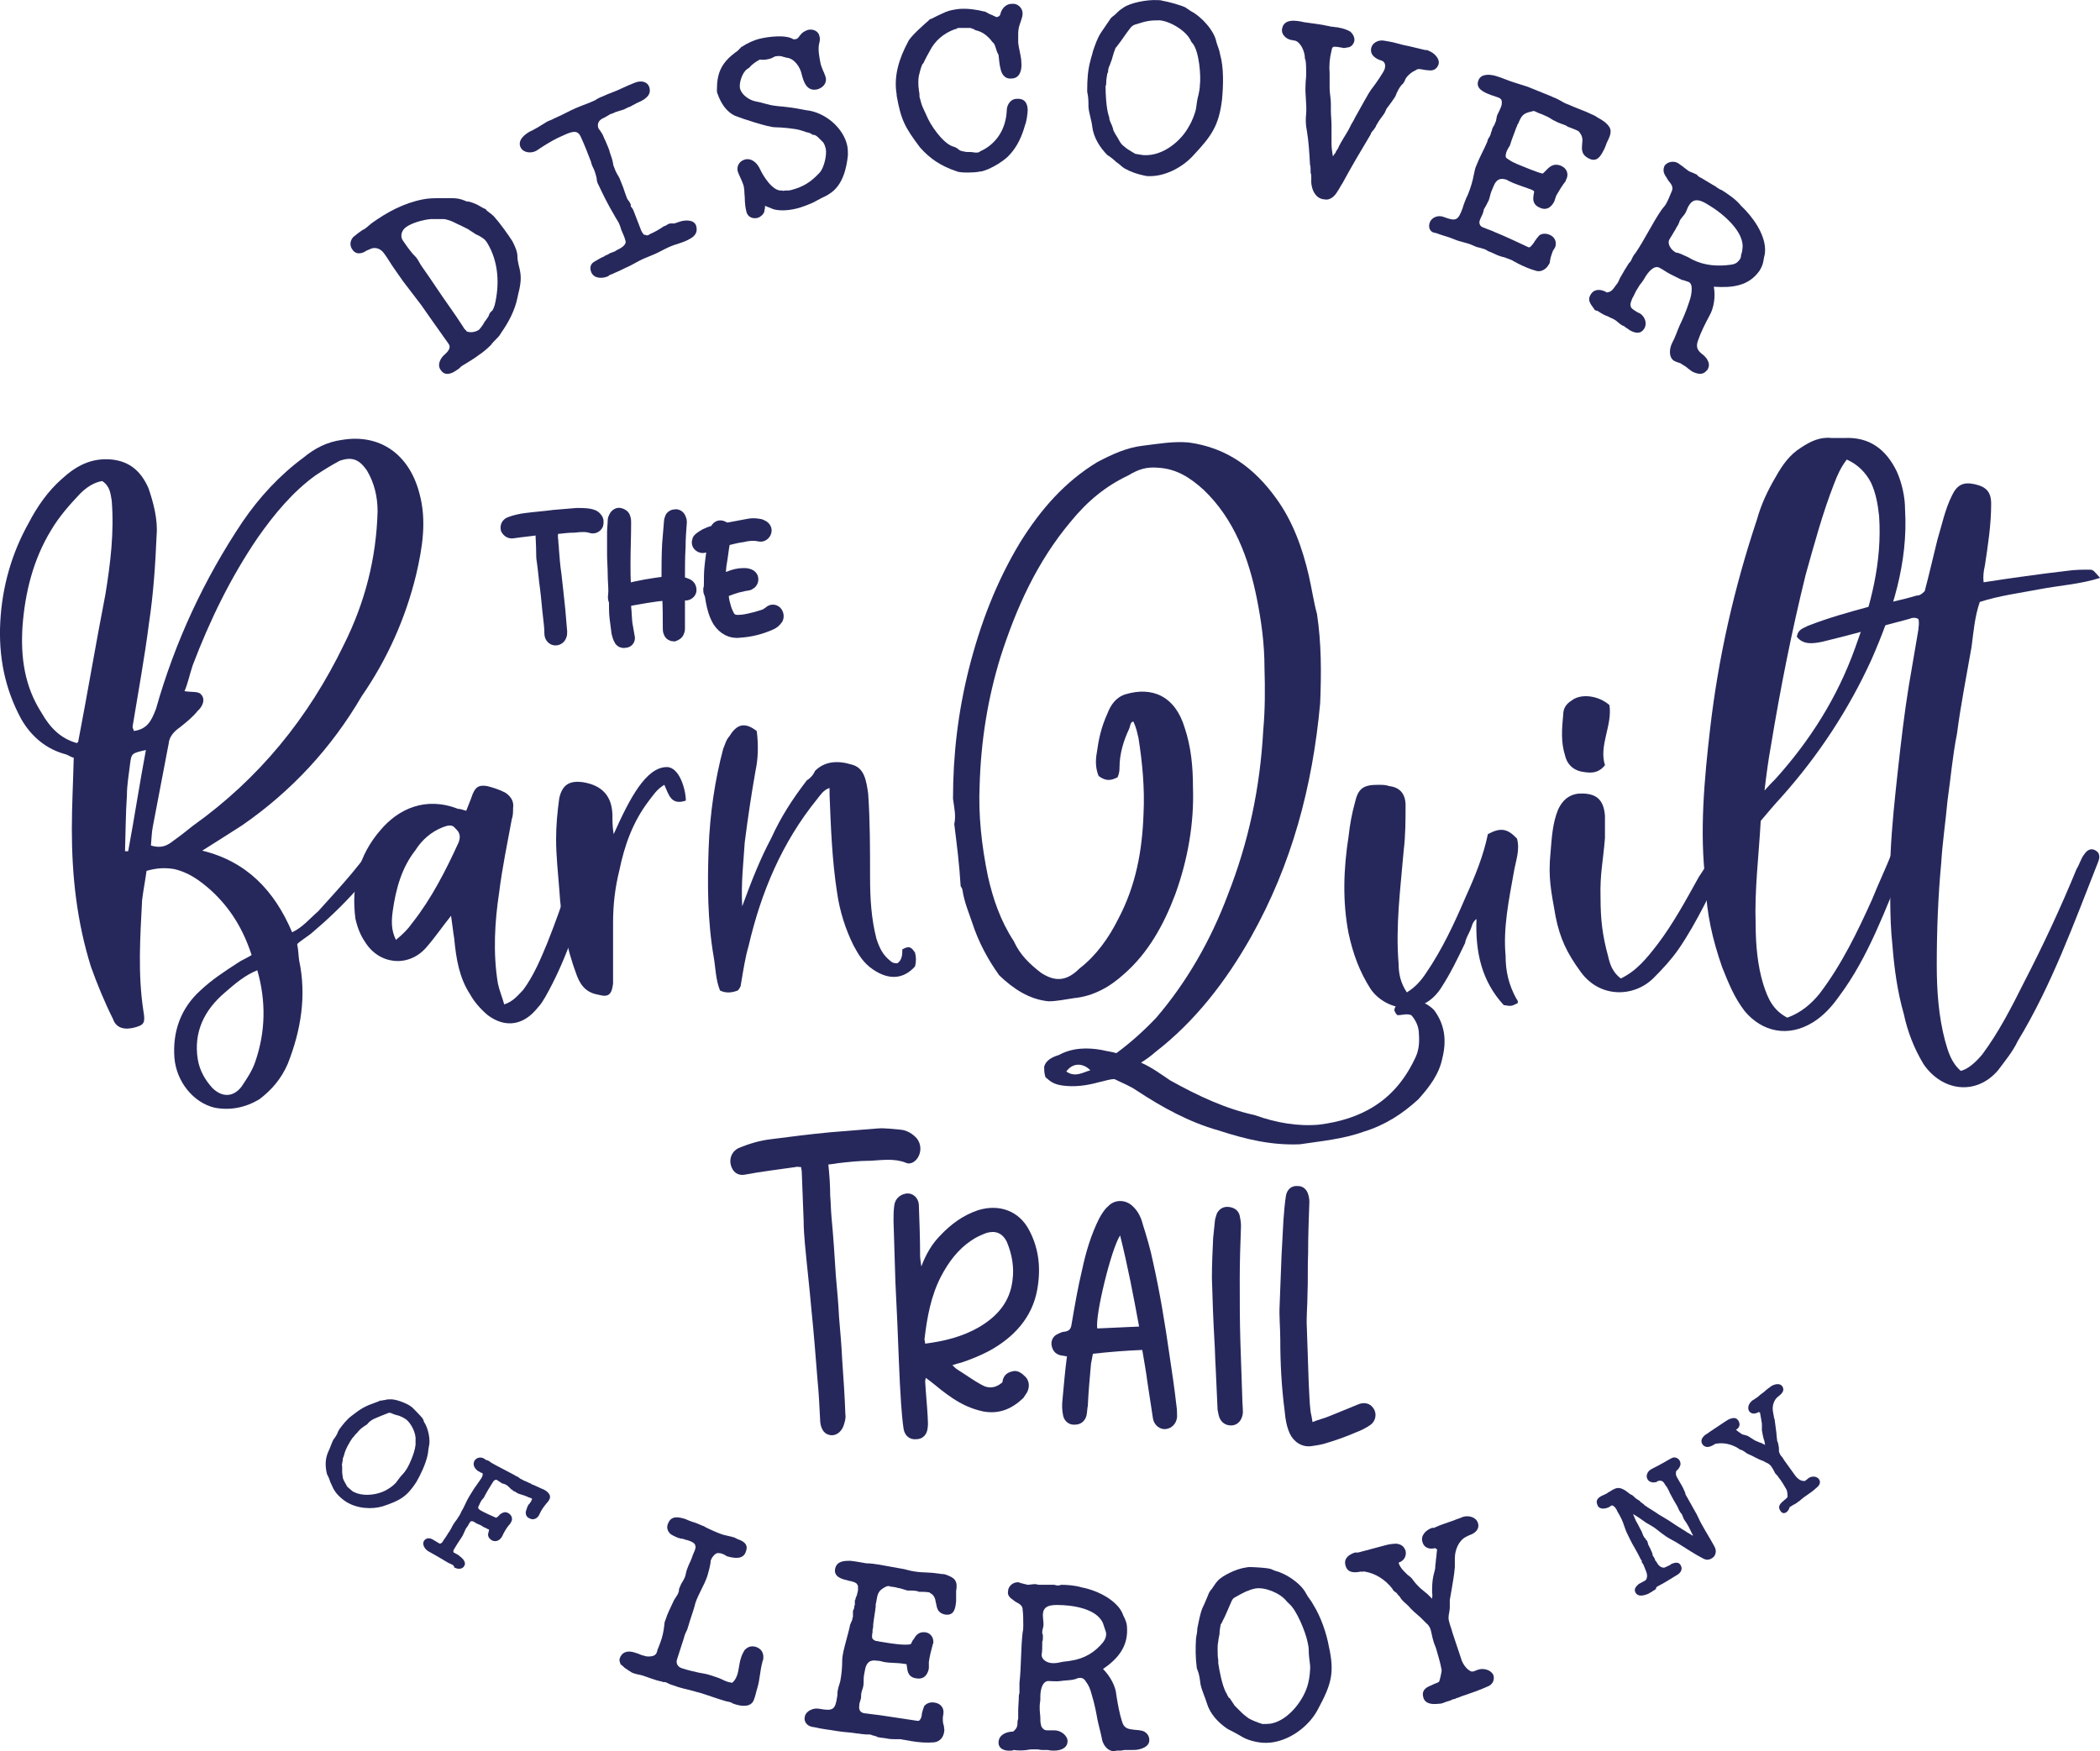 <?xml version="1.0" encoding="utf-8"?>
<!-- Generator: Adobe Illustrator 28.0.0, SVG Export Plug-In . SVG Version: 6.00 Build 0)  -->
<svg version="1.1" id="Layer_2" xmlns="http://www.w3.org/2000/svg" xmlns:xlink="http://www.w3.org/1999/xlink" x="0px" y="0px"
	 viewBox="0 0 111.945 93.373" enable-background="new 0 0 111.945 93.373" xml:space="preserve">
<g>
	<g>
		<path fill="#26285C" d="M24.684,19.474c-0.034,0.034-0.067,0.034-0.101,0.067c-0.067,0.067-0.135,0.135-0.202,0.169
			c-0.27,0.202-0.641,0.371-0.877,0.034c-0.236-0.304,0-0.675,0.202-0.844c0.236-0.202,0.337-0.405,0.202-0.574
			c-0.337-0.472-0.641-0.911-0.979-1.383c-0.169-0.236-0.304-0.439-0.472-0.675c-0.337-0.439-0.641-0.844-0.979-1.282
			c-0.169-0.236-0.304-0.439-0.472-0.675c-0.169-0.236-0.337-0.54-0.54-0.81c-0.169-0.236-0.472-0.371-0.776-0.202
			c-0.101,0.034-0.169,0.067-0.27,0.135c-0.202,0.101-0.472,0.135-0.641-0.135c-0.169-0.236-0.101-0.506,0.067-0.675
			c0.101-0.067,0.202-0.169,0.304-0.236c0.101-0.067,0.169-0.135,0.27-0.169c0.034-0.034,0.101-0.067,0.135-0.101
			c0.067-0.067,0.169-0.135,0.236-0.202c0.844-0.607,1.721-1.08,2.733-1.282c0.304-0.067,0.641-0.067,0.945-0.067
			c0.236,0,0.439,0,0.641,0c0.236,0,0.439,0.034,0.675,0.135c0.034,0,0.067,0.034,0.067,0.034c0.034,0,0.034,0.034,0.067,0
			c0.202,0.034,0.337,0.101,0.506,0.169c0.135,0.067,0.27,0.169,0.439,0.236c0.034,0.034,0.067,0.034,0.067,0.067l0,0l0.034,0.034
			c0.135,0.101,0.27,0.202,0.371,0.304c0.304,0.337,0.742,0.945,0.979,1.316c0.135,0.27,0.27,0.54,0.27,0.844
			c0,0.135,0.034,0.304,0.067,0.439c0.135,0.506,0.135,0.776,0.034,1.282c-0.034,0.135-0.067,0.27-0.101,0.439
			c-0.135,0.675-0.472,1.316-0.877,1.89c-0.067,0.135-0.169,0.236-0.27,0.337c-0.101,0.101-0.202,0.202-0.27,0.304
			c-0.169,0.169-0.439,0.405-0.607,0.506C25.258,19.137,24.954,19.306,24.684,19.474z M25.764,17.281
			c0.034-0.067,0.067-0.135,0.135-0.202c0.034-0.067,0.101-0.135,0.135-0.202c0.034-0.067,0.034-0.101,0.067-0.169
			c0,0,0-0.034,0.034-0.034c0.034-0.034,0.034-0.067,0.067-0.067c0-0.034,0-0.034,0.034-0.034c0.067-0.101,0.101-0.202,0.135-0.304
			c0.27-1.114,0.202-2.295-0.371-3.273c-0.101-0.169-0.169-0.236-0.27-0.304c-0.101-0.067-0.202-0.135-0.371-0.202
			c-0.135-0.101-0.27-0.169-0.405-0.27c-0.135-0.067-0.27-0.135-0.405-0.202c-0.169-0.067-0.337-0.169-0.506-0.236
			c-0.202-0.067-0.304-0.101-0.405-0.101c-0.034,0-0.101,0-0.169,0s-0.169,0-0.304,0c-0.371-0.034-1.147,0.169-1.485,0.405
			c-0.27,0.169-0.371,0.506-0.202,0.742c0.135,0.202,0.304,0.439,0.472,0.641c0.067,0.101,0.202,0.202,0.27,0.304
			c0.101,0.135,0.169,0.304,0.27,0.439c0.506,0.709,0.979,1.451,1.485,2.16c0.236,0.337,0.472,0.675,0.709,1.046
			c0.034,0.067,0.101,0.169,0.169,0.202c0,0,0,0,0,0.034c0.169,0.101,0.472,0.067,0.675-0.067
			C25.629,17.483,25.696,17.382,25.764,17.281z"/>
		<path fill="#26285C" d="M32.445,14.716c-0.27,0.135-0.742,0.169-0.911-0.169c-0.101-0.202-0.101-0.472,0.169-0.607
			c0.169-0.101,0.337-0.202,0.506-0.27c0.067-0.067,0.135-0.067,0.202-0.101c0.034-0.034,0.067-0.034,0.101-0.067
			c0.101-0.034,0.169-0.067,0.27-0.101c0.034-0.034,0.067-0.034,0.101-0.067c0.371-0.169,0.439-0.304,0.472-0.405
			c0-0.067-0.034-0.169-0.067-0.27c-0.034-0.101-0.101-0.236-0.169-0.405c-0.034-0.101-0.067-0.236-0.135-0.371
			c-0.067-0.135-0.169-0.27-0.236-0.405c-0.304-0.506-0.574-1.046-0.844-1.62c-0.067-0.101-0.101-0.27-0.101-0.371
			c-0.034-0.135-0.067-0.27-0.135-0.439c-0.067-0.135-0.135-0.27-0.169-0.439c-0.169-0.439-0.337-0.877-0.54-1.316
			c-0.169-0.371-0.439-0.304-0.945-0.067c-0.405,0.169-0.742,0.371-1.114,0.607l-0.034,0.034h-0.034L28.801,7.9
			c-0.034,0.034-0.067,0.034-0.101,0.067c-0.034,0.034-0.067,0.034-0.101,0.067c-0.304,0.169-0.709,0.101-0.844-0.169
			c-0.202-0.405,0.27-0.742,0.54-0.877c0.067-0.034,0.101-0.034,0.135-0.067c0.27-0.135,0.506-0.304,0.742-0.439
			c0.135-0.067,0.27-0.101,0.371-0.169c0.101-0.034,0.202-0.101,0.304-0.135c0.202-0.101,0.405-0.202,0.607-0.304
			c0.101-0.034,0.202-0.101,0.304-0.135c0.304-0.135,0.641-0.236,0.911-0.371c0.034,0,0.067-0.034,0.067-0.034
			c0.067-0.034,0.101-0.067,0.169-0.101c0.034,0,0.067-0.034,0.067-0.034c0.202-0.067,0.371-0.169,0.574-0.236
			c0.101-0.034,0.236-0.101,0.337-0.135c0.236-0.101,0.439-0.202,0.675-0.304c0.101-0.034,0.236-0.101,0.337-0.135
			c0.304-0.101,0.607-0.034,0.709,0.236c0.169,0.472-0.27,0.709-0.675,0.877c-0.101,0.067-0.202,0.101-0.304,0.169
			c-0.067,0.034-0.101,0.034-0.169,0.067c-0.067,0.034-0.135,0.067-0.202,0.101c-0.135,0.034-0.304,0.101-0.439,0.135
			c-0.067,0.034-0.135,0.067-0.236,0.101c-0.034,0-0.101,0.034-0.135,0.067c-0.067,0.034-0.169,0.101-0.236,0.135
			c-0.27,0.101-0.405,0.304-0.304,0.574c0.034,0.034,0.067,0.101,0.101,0.135c0.067,0.101,0.135,0.202,0.169,0.304
			c0.034,0.101,0.101,0.202,0.135,0.304c0.067,0.169,0.169,0.371,0.202,0.54c0.067,0.202,0.135,0.371,0.169,0.574
			c0,0.067,0.034,0.169,0.067,0.236c0.067,0.202,0.169,0.371,0.27,0.54c0.067,0.169,0.135,0.337,0.202,0.506
			c0.067,0.202,0.135,0.405,0.202,0.574c0,0.034,0.034,0.034,0.034,0.067c0.034,0.034,0.067,0.101,0.101,0.135
			c0,0.034,0.034,0.034,0.034,0.067c0,0.034,0.034,0.034,0.034,0.067c0,0.034,0,0.034,0,0.067v0.034c0,0,0,0.034,0.034,0.034
			c0,0,0,0.034,0.034,0.034c0,0.034,0,0.034,0.034,0.067c0,0.034,0.034,0.034,0.034,0.067c0.135,0.337,0.27,0.709,0.405,1.046
			c0.034,0.101,0.101,0.202,0.169,0.27c0.034,0,0.101,0,0.135,0.034c0.067,0,0.135-0.034,0.169-0.067
			c0.236-0.101,0.472-0.236,0.675-0.371c0.034-0.034,0.101-0.067,0.135-0.067c0.067-0.034,0.135-0.067,0.169-0.101
			c0.034,0,0.067-0.034,0.135-0.034c0.101,0,0.135,0,0.202,0c0.101-0.034,0.202-0.067,0.304-0.101
			c0.202-0.067,0.709-0.135,0.844,0.202c0.101,0.304,0,0.54-0.304,0.709c-0.169,0.101-0.337,0.169-0.54,0.236
			c-0.034,0-0.067,0.034-0.101,0.034c-0.067,0.034-0.135,0.034-0.202,0.067c-0.034,0-0.067,0.034-0.101,0.034
			c-0.27,0.101-0.506,0.236-0.776,0.371c-0.202,0.101-0.472,0.202-0.709,0.304c-0.337,0.135-0.675,0.371-1.012,0.506
			c-0.202,0.101-0.405,0.202-0.574,0.27c-0.034,0-0.067,0.034-0.067,0.034c-0.067,0.034-0.101,0.034-0.169,0.067
			c-0.034,0-0.067,0.034-0.067,0.034C32.445,14.683,32.445,14.716,32.445,14.716c0,0,0,0-0.034,0
			C32.445,14.716,32.445,14.716,32.445,14.716z"/>
		<path fill="#26285C" d="M41.185,11.14c-0.135-0.067-0.27-0.101-0.405-0.169c0,0.034,0,0.067,0,0.101
			c0,0.067-0.034,0.101-0.034,0.202c-0.034,0.135-0.169,0.27-0.337,0.337c-0.236,0.067-0.506,0-0.607-0.27
			c-0.067-0.236-0.101-0.54-0.101-0.81c-0.034-0.27,0-0.506-0.101-0.742c-0.067-0.202-0.202-0.439-0.27-0.641
			c-0.067-0.236,0.034-0.54,0.371-0.641c0.371-0.101,0.675,0.202,0.81,0.506c0.169,0.371,0.675,1.181,1.147,1.147h0.034
			c0.034,0,0.067,0.034,0.101,0c0,0,0.034,0.034,0.034,0h0.034c0.101,0,0.236,0,0.337-0.034c0.641-0.169,1.046-0.439,1.485-0.911
			c0.236-0.236,0.405-0.945,0.337-1.282c-0.034-0.135-0.067-0.236-0.135-0.337c-0.101-0.101-0.169-0.169-0.27-0.27
			c-0.067-0.067-0.169-0.135-0.236-0.135c-0.034,0-0.067,0-0.101-0.034c-0.101-0.067-0.202-0.101-0.27-0.101
			c-0.101-0.034-0.169-0.067-0.304-0.101c-0.27-0.101-1.08-0.169-1.383-0.169c-0.371,0-1.788-0.472-2.126-0.607
			c-0.506-0.236-0.776-0.709-0.945-1.181c-0.034-0.067-0.034-0.135-0.034-0.202c0-0.911,0.236-1.485,1.114-2.092l0,0
			c0,0,0-0.034,0.034-0.034c0,0,0,0,0.034-0.034c0.034-0.034,0.034-0.067,0.067-0.067c0.034-0.034,0.034-0.067,0.067-0.067
			c0.304-0.202,0.675-0.371,0.979-0.439c0.405-0.101,1.383-0.236,1.788,0.034c0.067,0,0.101,0,0.202-0.034
			c0.034-0.034,0.034-0.067,0.067-0.067c0.034-0.034,0.034-0.067,0.067-0.101c0,0,0,0,0.034-0.034
			c0.067-0.101,0.202-0.202,0.405-0.27c0.304-0.067,0.574,0.101,0.607,0.337c0.034,0.101,0.034,0.202,0,0.337
			c-0.101,0.337,0,0.81,0.067,1.147c0.034,0.135,0.101,0.27,0.135,0.371c0.034,0.067,0.067,0.135,0.067,0.169
			c0.034,0.034,0.034,0.101,0.067,0.169c0.067,0.27-0.101,0.54-0.439,0.641c-0.574,0.135-0.742-0.405-0.844-0.81
			c-0.067-0.337-0.371-0.844-0.81-0.877c-0.034,0-0.067-0.034-0.135-0.034l0,0c-0.169-0.067-0.27-0.067-0.472-0.034
			c-0.067,0.034-0.135,0.067-0.202,0.101c-0.202,0.067-0.405,0.101-0.607,0.067c-0.202,0.101-0.439,0.27-0.574,0.439
			c-0.034,0.034-0.034,0.034-0.067,0.034l-0.034,0.034c-0.27,0.169-0.472,0.81-0.371,1.08c0.101,0.304,0.472,0.574,0.81,0.641
			c0.371,0.067,0.709,0.202,1.046,0.236c0.202,0.034,0.405,0.034,0.607,0.067c0.337,0.034,0.709,0.101,1.046,0.169
			c1.012,0.101,1.991,0.945,2.193,1.89C45.2,7.934,45.2,8.136,45.2,8.271c-0.067,0.675-0.27,1.62-0.979,2.058
			c-0.135,0.101-0.304,0.169-0.439,0.236c-0.135,0.067-0.304,0.169-0.439,0.236c-0.169,0.067-0.304,0.135-0.506,0.202
			C42.399,11.173,41.657,11.308,41.185,11.14z"/>
		<path fill="#26285C" d="M51.038,9.149c-0.034,0-0.034,0-0.067-0.034c0,0,0,0-0.034,0c-0.776-0.27-1.35-0.641-1.89-1.249
			c-0.81-1.08-1.012-1.451-1.249-2.767c0-0.034,0-0.067,0-0.067c-0.169-0.979,0.135-1.923,0.607-2.801l0,0
			c0.101-0.27,0.911-0.979,1.147-1.181l0,0c0,0,0-0.034,0.034-0.034h0.034c0.27-0.135,0.54-0.27,0.776-0.371
			c0.236-0.101,0.472-0.135,0.742-0.169c0.439-0.034,0.911,0.034,1.316,0.135c0.067,0,0.101,0.034,0.169,0.067
			c0.067,0.034,0.101,0.067,0.202,0.101c0.101,0.034,0.202,0.101,0.304,0.135c0.135-0.034,0.169-0.067,0.202-0.169
			c0.034-0.202,0.236-0.54,0.607-0.54c0.371-0.034,0.574,0.27,0.574,0.506c0,0.135-0.034,0.236-0.067,0.337
			c-0.034,0.101-0.067,0.202-0.101,0.304c-0.034,0.101-0.067,0.27-0.067,0.439s0,0.304,0,0.472c0.034,0.371,0.169,0.742,0.169,1.08
			c0.034,0.371-0.067,0.844-0.54,0.844c-0.405,0.034-0.54-0.337-0.574-0.54c-0.067-0.236-0.067-0.472-0.101-0.709
			c0,0,0-0.034-0.034-0.067c0-0.034-0.034-0.067-0.034-0.067c-0.034-0.101-0.067-0.202-0.101-0.304
			c-0.034-0.101-0.067-0.202-0.169-0.27c-0.067-0.101-0.135-0.169-0.202-0.236c-0.169-0.169-0.371-0.304-0.641-0.371
			c-0.034,0-0.101-0.034-0.135-0.067c-0.034,0-0.067-0.034-0.101-0.034c-0.067-0.034-0.101-0.034-0.135-0.034
			c-0.067,0-0.135,0-0.169,0c-0.101,0-0.236,0-0.337,0c-0.067,0-0.135,0-0.169,0.034c0,0-0.034,0.034-0.067,0.034h-0.034
			c-0.641,0.236-1.08,0.641-1.35,1.181c-0.101,0.169-0.202,0.371-0.304,0.574c0,0.034-0.034,0.067-0.067,0.101
			c-0.034,0.034-0.034,0.067-0.034,0.067c-0.067,0.135-0.135,0.439-0.169,0.574c-0.034,0.135-0.034,0.574,0,0.709
			c0,0.101,0.034,0.169,0.034,0.27c0,0.101,0,0.169,0.034,0.236c0.034,0.135,0.067,0.27,0.135,0.439
			c0.067,0.135,0.135,0.304,0.202,0.439c0.202,0.506,0.844,1.451,1.383,1.653c0.135,0.034,0.27,0.101,0.371,0.202
			c0.101,0.067,0.236,0.067,0.371,0.101c0.169,0,0.304,0,0.472,0.034c0.034,0,0.067,0,0.101,0c0.067,0,0.135-0.034,0.169-0.067
			c0.067-0.034,0.135-0.067,0.202-0.101c0.776-0.439,1.181-1.215,1.215-2.092c0-0.236,0.169-0.607,0.54-0.607
			c0.506-0.034,0.574,0.371,0.574,0.607c0,0.169-0.067,0.641-0.135,0.776c-0.169,0.607-0.405,1.147-0.844,1.62
			c0,0-0.034,0-0.034,0.034c0,0-0.034,0.034-0.067,0.067c-0.304,0.27-0.641,0.472-1.012,0.641c-0.169,0.067-0.337,0.135-0.472,0.135
			C51.949,9.216,51.206,9.216,51.038,9.149z"/>
		<path fill="#26285C" d="M59.946,8.98c-0.169-0.101-0.27-0.236-0.439-0.337c-0.135-0.135-0.304-0.27-0.472-0.371
			c-0.405-0.405-0.742-0.945-0.81-1.518c-0.034-0.337-0.169-0.675-0.202-1.046c0-0.27,0-0.54-0.067-0.81c0-0.067,0-0.101,0-0.135
			c0-0.506,0.034-1.046,0.169-1.518c0.034-0.169,0.101-0.337,0.135-0.506c0.101-0.304,0.236-0.709,0.439-1.012
			c0.169-0.236,0.337-0.506,0.506-0.742c0,0,0-0.034,0.034-0.034c0,0,0.034-0.034,0.067-0.067c0.101-0.067,0.169-0.135,0.27-0.236
			s0.202-0.169,0.304-0.236c0.371-0.27,1.282-0.439,1.822-0.405c0.101,0,0.169,0,0.27,0.034c0.236,0.034,1.012,0.236,1.249,0.371
			c0.067,0.067,0.169,0.101,0.236,0.169c0.607,0.304,1.282,1.08,1.383,1.653c0.067,0.236,0.169,0.439,0.202,0.675
			c0.202,0.709,0.169,1.653,0.101,2.396c-0.169,1.383-0.54,1.923-1.518,2.969c-0.574,0.641-1.552,1.181-2.497,1.114
			C60.587,9.284,60.25,9.149,59.946,8.98z M63.388,6.719c0.135-0.202,0.337-0.709,0.371-0.945c0.034-0.27,0.067-0.506,0.135-0.742
			c0.034-0.169,0.067-0.337,0.067-0.472c0.067-0.506-0.034-1.788-0.371-2.227c0,0,0-0.034-0.034-0.034
			c-0.034-0.034-0.034-0.067-0.067-0.101c-0.202-0.506-1.046-1.046-1.653-1.114c-0.202,0-0.405,0-0.607,0.034
			c-0.236,0.034-0.405,0.101-0.641,0.169c-0.135,0.034-0.202,0.067-0.304,0.169c-0.27,0.337-0.472,0.675-0.742,1.012
			c0,0,0,0.034-0.034,0.034c0,0,0,0.034-0.034,0.034c-0.067,0.169-0.135,0.371-0.169,0.506c-0.034,0.169-0.101,0.27-0.135,0.405
			c-0.067,0.135-0.101,0.236-0.101,0.371c0,0.034,0,0.067-0.034,0.067c-0.034,0.169-0.067,0.371-0.067,0.54
			c0,0.067,0,0.101-0.034,0.169c0,0.439,0.034,1.147,0.169,1.586c0.034,0.067,0.034,0.101,0.034,0.169
			c0,0.034,0.034,0.067,0.034,0.101c0,0,0,0,0,0.034c0.034,0,0.034,0.034,0.034,0.067c0.067,0.101,0.101,0.236,0.135,0.337
			c0,0.067,0.034,0.101,0.067,0.169c0.067,0.135,0.169,0.27,0.236,0.405c0.067,0.135,0.169,0.27,0.27,0.337
			c0.135,0.135,0.439,0.304,0.607,0.405c0.034,0,0.371,0.067,0.439,0.067C62.004,8.339,62.983,7.495,63.388,6.719z"/>
		<path fill="#26285C" d="M69.9,9.554V9.52c0-0.034,0-0.067,0-0.067c0-0.067,0-0.169-0.034-0.236c0-0.202,0-0.371-0.034-0.439
			c-0.034-0.607-0.067-1.215-0.169-1.822c-0.067-0.304-0.067-0.607-0.034-0.911c0.034-0.506-0.067-1.012-0.034-1.518
			c0-0.202,0.034-0.371,0.034-0.574c0-0.236,0-0.506-0.034-0.742c0,0,0-0.034-0.034-0.067V3.109c0-0.371-0.236-0.877-0.54-0.945
			c-0.067,0-0.135-0.034-0.202-0.034c-0.304-0.067-0.54-0.337-0.472-0.607c0.101-0.54,0.742-0.439,1.181-0.337
			c0.439,0.067,0.844,0.101,1.282,0.202c0.067,0,0.101,0.034,0.169,0.034c0.101,0,0.202,0.034,0.304,0.034
			c0.067,0,0.101,0.034,0.169,0.034c0.169,0.034,0.371,0.101,0.54,0.202c0.135,0.135,0.236,0.304,0.202,0.506
			c-0.067,0.236-0.236,0.337-0.405,0.337c-0.101,0.034-0.202,0.034-0.27,0c-0.101,0-0.169-0.034-0.236-0.034
			c-0.236-0.034-0.27,0-0.304,0.202c-0.101,0.405-0.135,0.776-0.101,1.215c0,0.27,0,0.506,0,0.776s0.067,0.54,0.067,0.844
			c0,0.135,0,0.236,0,0.371c0,0.236,0.034,0.506,0.034,0.742c0,0.135,0,0.236,0,0.371c0,0.202,0,0.439,0,0.641
			c0,0.202,0.034,0.439,0.067,0.641v0.034l0,0l0,0c0,0,0-0.034,0.034-0.034c0.034-0.034,0.034-0.101,0.101-0.135
			c0.034-0.101,0.101-0.202,0.135-0.236c0.169-0.405,0.439-0.742,0.641-1.147c0.067-0.169,0.202-0.337,0.27-0.506
			c0.135-0.236,0.304-0.54,0.472-0.844c0.169-0.304,0.337-0.607,0.506-0.81c0.135-0.169,0.574-0.81,0.607-0.945
			c0.067-0.236,0-0.371-0.135-0.439c-0.371-0.101-0.675-0.337-0.574-0.709c0.067-0.236,0.337-0.405,0.641-0.371
			c0.169,0.034,0.439,0.067,0.675,0.135c0.236,0.067,0.506,0.135,0.709,0.169c0.27,0.067,0.574,0.135,0.844,0.202h0.034h0.034
			c0.034,0,0.067,0,0.101,0.034c0.304,0.101,0.641,0.439,0.54,0.742c-0.101,0.27-0.304,0.337-0.54,0.304
			c-0.169,0-0.371-0.067-0.506-0.067c-0.067,0-0.135,0.034-0.236,0.101c-0.169,0.067-0.472,0.337-0.506,0.506
			c-0.034,0.067-0.067,0.135-0.101,0.169c-0.169,0.135-0.337,0.472-0.405,0.675c-0.101,0.169-0.304,0.439-0.405,0.574
			c-0.067,0.067-0.101,0.169-0.135,0.236c-0.034,0.101-0.101,0.169-0.169,0.27c-0.101,0.135-0.202,0.27-0.27,0.405
			c-0.034,0.034-0.067,0.101-0.067,0.135c-0.067,0.101-0.135,0.202-0.202,0.27c-0.034,0.034-0.067,0.101-0.067,0.135
			c-0.506,0.844-1.046,1.755-1.518,2.632c-0.034,0.034-0.034,0.067-0.067,0.101c-0.034,0.067-0.101,0.169-0.135,0.236
			c-0.034,0.034-0.034,0.067-0.067,0.101c-0.101,0.169-0.337,0.472-0.675,0.405C70.035,10.6,69.867,9.925,69.9,9.554z"/>
		<path fill="#26285C" d="M76.21,11.882c0.101-0.304,0.472-0.439,0.776-0.304c0.641,0.236,0.742,0.169,0.979-0.472
			c0.034-0.101,0.067-0.236,0.101-0.304c0.034-0.067,0.034-0.101,0.067-0.169c0.034-0.101,0.101-0.202,0.135-0.304
			c0.135-0.337,0.236-0.675,0.304-1.046c0.034-0.169,0.067-0.337,0.135-0.472c0.169-0.439,0.405-0.844,0.574-1.249
			c0-0.034,0.034-0.067,0.034-0.135c0.034-0.067,0.101-0.135,0.135-0.236c0-0.034,0.034-0.067,0.034-0.135
			c0-0.034,0.034-0.034,0.034-0.067c0-0.034,0.034-0.101,0.034-0.135c0-0.034,0.034-0.034,0.034-0.067
			c0-0.034,0.034-0.034,0.034-0.067c0.034-0.034,0.067-0.101,0.067-0.135c0-0.034,0.034-0.034,0.034-0.067
			c0-0.034,0.034-0.067,0.034-0.101c0-0.067,0.034-0.135,0.034-0.202c0-0.034,0.034-0.067,0.034-0.101
			c0.034-0.067,0.067-0.135,0.101-0.202c0.034-0.067,0.067-0.169,0.101-0.236c0.034-0.101,0.034-0.169,0.034-0.236
			c0-0.101-0.034-0.202-0.27-0.27c-0.034,0-0.067-0.034-0.101-0.034C79.618,5.1,79.551,5.1,79.483,5.066
			c-0.371-0.135-0.844-0.337-0.675-0.776c0.135-0.371,0.607-0.337,0.945-0.236c0.337,0.101,0.709,0.27,0.945,0.337
			s0.506,0.169,0.742,0.236c0.405,0.169,0.844,0.337,1.249,0.506c0.067,0.034,0.135,0.067,0.236,0.101
			c0.135,0.067,0.27,0.135,0.439,0.236c0.067,0.034,0.135,0.067,0.236,0.101c0.439,0.202,0.877,0.337,1.282,0.54
			c0.101,0.034,0.202,0.101,0.304,0.169c0.135,0.067,0.236,0.135,0.371,0.236c0.405,0.337,0.337,0.574,0.169,0.945
			c-0.034,0.034-0.034,0.101-0.067,0.135c-0.034,0.101-0.067,0.169-0.101,0.27C85.524,7.9,85.524,7.968,85.49,8.002
			c-0.169,0.337-0.371,0.675-0.81,0.439c-0.202-0.101-0.304-0.236-0.337-0.405c-0.034-0.135,0-0.27,0-0.405
			c0.034-0.236,0-0.405-0.169-0.607L84.14,6.989c-0.202-0.101-0.405-0.169-0.574-0.236c-0.034-0.034-0.067-0.034-0.101-0.067
			c-0.169-0.067-0.405-0.135-0.574-0.236c-0.169-0.067-0.304-0.202-0.506-0.27c-0.034-0.034-0.101-0.034-0.135-0.067
			c-0.101-0.034-0.169-0.067-0.27-0.101c-0.034-0.034-0.101-0.034-0.135-0.067c-0.067-0.034-0.101-0.034-0.202,0
			c-0.472,0.101-0.54,0.236-0.709,0.641c-0.034,0.034-0.067,0.101-0.067,0.135c0,0.034-0.034,0.067-0.034,0.067
			c-0.101,0.304-0.236,0.607-0.337,0.945c0,0.034-0.034,0.067-0.034,0.067c-0.034,0.067-0.067,0.101-0.101,0.169
			c0,0.034-0.034,0.067-0.034,0.067c-0.101,0.27-0.067,0.371,0,0.405c0.034,0.034,0.101,0.067,0.202,0.135
			c0.101,0.067,0.202,0.101,0.337,0.169c0.337,0.135,1.046,0.439,1.35,0.506c0.034,0,0.034,0,0.067-0.034
			c0.067-0.067,0.135-0.135,0.202-0.202c0.135-0.135,0.371-0.337,0.742-0.169c0.304,0.135,0.405,0.439,0.27,0.709
			c0,0.034-0.034,0.034-0.034,0.067v0.034c-0.169,0.202-0.371,0.54-0.506,0.776c-0.034,0.101-0.067,0.202-0.101,0.304
			c-0.101,0.202-0.337,0.54-0.776,0.337c-0.337-0.135-0.371-0.405-0.337-0.607c0-0.067,0.034-0.169,0.034-0.236c0,0,0,0,0-0.034
			c-0.034-0.034-0.067-0.034-0.101-0.067c-0.337-0.135-0.675-0.236-1.012-0.371c-0.135-0.067-0.236-0.101-0.337-0.169
			c-0.371-0.135-0.574,0-0.709,0.337c-0.067,0.169-0.135,0.304-0.169,0.439c-0.034,0.135-0.067,0.304-0.135,0.405
			c-0.067,0.135-0.135,0.27-0.202,0.371c-0.034,0.067-0.034,0.169-0.067,0.236c-0.034,0.101-0.101,0.202-0.135,0.304
			c-0.101,0.202-0.034,0.371,0.135,0.439c0.236,0.101,0.472,0.169,0.675,0.27c0.574,0.236,1.147,0.506,1.721,0.776
			c0.067,0.034,0.101,0.034,0.169-0.034c0.067-0.067,0.169-0.202,0.202-0.27c0.067-0.101,0.169-0.236,0.27-0.337
			c0.135-0.067,0.304-0.101,0.54,0c0.304,0.135,0.371,0.439,0.27,0.675c-0.034,0.067-0.101,0.135-0.135,0.236
			c-0.034,0.101-0.067,0.202-0.101,0.304c0,0.067-0.034,0.135-0.034,0.202c0,0.067-0.034,0.135-0.067,0.169
			c-0.101,0.202-0.371,0.405-0.641,0.337c-0.371-0.101-0.675-0.236-1.012-0.405c-0.101-0.067-0.202-0.101-0.304-0.169
			c-0.067-0.034-0.101-0.034-0.169-0.067c-0.067-0.034-0.135-0.034-0.169-0.067c-0.135-0.034-0.27-0.067-0.439-0.135
			c-0.135-0.067-0.236-0.101-0.371-0.169c-0.034,0-0.067-0.034-0.101-0.034c-0.067-0.034-0.101-0.067-0.169-0.101
			c-0.034,0-0.067-0.034-0.101-0.034c-0.101-0.034-0.236-0.067-0.371-0.101c-0.067-0.034-0.169-0.067-0.236-0.101
			c-0.304-0.135-0.641-0.169-0.945-0.304c-0.304-0.135-0.641-0.202-0.979-0.337C76.177,12.388,76.143,12.084,76.21,11.882z"/>
		<path fill="#26285C" d="M84.781,15.729c0.202-0.371,0.607-0.304,0.877-0.135c0.236-0.034,0.304-0.135,0.472-0.371
			c0.034-0.034,0.067-0.101,0.101-0.135c0.067-0.101,0.101-0.236,0.169-0.337c0.135-0.236,0.27-0.472,0.405-0.675
			c0.034-0.067,0.101-0.101,0.135-0.169c0.067-0.135,0.101-0.236,0.202-0.371l0.034-0.034c0.506-0.742,0.877-1.552,1.383-2.295
			c0.067-0.101,0.169-0.202,0.236-0.304c0.135-0.236,0.236-0.506,0.337-0.742c0.067-0.202-0.034-0.337-0.202-0.54
			c-0.034-0.067-0.067-0.101-0.101-0.169c-0.034-0.034-0.067-0.101-0.101-0.169c-0.067-0.135-0.067-0.27,0-0.439
			c0.135-0.202,0.472-0.304,0.742-0.135c0.034,0.034,0.101,0.067,0.135,0.101c0.067,0.034,0.101,0.067,0.135,0.101
			c0.101,0.067,0.169,0.135,0.27,0.202c0.101,0.067,0.27,0.101,0.371,0.169h0.034l0.034,0.034c0.067,0.067,0.135,0.135,0.236,0.169
			c0.067,0.034,0.101,0.067,0.169,0.101c0.101,0.067,0.236,0.135,0.337,0.202c0.067,0.034,0.101,0.067,0.169,0.101
			c0.034,0,0.034,0.034,0.067,0.034c0.034,0.034,0.101,0.067,0.135,0.101c0.034,0,0.034,0.034,0.067,0.034l0.034,0.034
			c0.034,0,0.067,0.034,0.101,0.034c0.371,0.236,0.776,0.506,1.046,0.844c0.641,0.607,1.249,1.485,1.282,2.295
			c0,0.101,0,0.236-0.034,0.371c-0.034,0.101-0.034,0.202-0.067,0.337c-0.034,0.169-0.101,0.304-0.202,0.472
			c-0.574,0.81-1.451,0.911-2.43,0.844c0.101,0.54,0,1.147-0.236,1.552c-0.202,0.371-0.472,0.911-0.607,1.316
			c-0.135,0.371,0,0.54,0.202,0.709c0.101,0.067,0.27,0.236,0.304,0.337c0.101,0.169,0.101,0.337,0,0.506c0,0,0,0.034-0.034,0.034
			c-0.202,0.27-0.472,0.202-0.709,0.101c-0.101-0.034-0.202-0.135-0.304-0.202c-0.067-0.067-0.169-0.135-0.236-0.169
			c-0.067-0.034-0.135-0.101-0.236-0.135c0,0,0,0-0.034,0s-0.034-0.034-0.067-0.034H89.37c-0.034-0.034-0.067-0.034-0.135-0.067
			c-0.304-0.202-0.236-0.675-0.101-0.945c0.169-0.304,0.27-0.641,0.405-0.945c0.101-0.202,0.337-0.709,0.506-1.249
			c0.101-0.27,0.135-0.506,0.135-0.709c0-0.202-0.067-0.304-0.135-0.337c-0.034-0.034-0.101-0.034-0.169-0.067
			c-0.034,0-0.067-0.034-0.101-0.034c-0.034,0-0.101-0.034-0.135-0.034c-0.202-0.101-0.405-0.202-0.607-0.304
			c-0.202-0.101-0.371-0.236-0.574-0.337c-0.304-0.169-0.641,0.304-0.742,0.472c-0.034,0.067-0.067,0.101-0.101,0.169
			c-0.067,0.101-0.135,0.202-0.202,0.27c-0.034,0.067-0.067,0.101-0.101,0.169c-0.101,0.135-0.169,0.304-0.236,0.439
			c-0.067,0.101-0.101,0.202-0.135,0.304c-0.034,0.101-0.034,0.202,0,0.27c0,0.034,0.067,0.101,0.169,0.169s0.202,0.135,0.304,0.169
			c0.27,0.169,0.405,0.54,0.236,0.81c-0.202,0.337-0.54,0.236-0.81,0.067c-0.067-0.067-0.169-0.101-0.236-0.169
			c-0.034-0.034-0.067-0.034-0.135-0.067c-0.034-0.034-0.067-0.034-0.101-0.067c-0.067-0.067-0.135-0.101-0.202-0.169
			c-0.034-0.034-0.067-0.034-0.101-0.067c-0.101-0.067-0.236-0.101-0.337-0.169c-0.202-0.067-0.371-0.169-0.574-0.304
			c-0.067,0-0.101-0.034-0.135-0.034C84.883,16.302,84.579,16.066,84.781,15.729z M89.742,13.603
			c0.169,0.067,0.304,0.135,0.472,0.236c0.675,0.337,1.383,0.371,2.092,0.27c0.202-0.034,0.304-0.101,0.405-0.236
			c0.067-0.067,0.101-0.169,0.101-0.27c0.034-0.101,0.067-0.236,0.067-0.304c0.169-0.911-1.046-1.923-1.788-2.362
			c-0.371-0.236-0.776-0.439-1.046,0c-0.101,0.135-0.135,0.337-0.236,0.472c-0.067,0.101-0.169,0.202-0.236,0.304
			c0,0.034-0.034,0.034-0.034,0.067c0,0.034-0.034,0.067-0.034,0.101s-0.034,0.034-0.034,0.067c0,0.034-0.034,0.067-0.034,0.067
			c-0.034,0.067-0.067,0.101-0.101,0.169c0,0.034-0.034,0.067-0.034,0.067c-0.101,0.169-0.202,0.337-0.304,0.506
			c-0.135,0.202,0.034,0.54,0.337,0.709C89.438,13.468,89.607,13.535,89.742,13.603z"/>
	</g>
	<g>
		<path fill="#26285C" d="M12.907,44.006c-0.675,0.439-1.383,0.877-2.126,1.35c2.362,0.574,3.847,2.126,4.792,4.353
			c0.574-0.27,0.945-0.742,1.383-1.114c1.215-1.35,2.463-2.666,3.408-4.252c0.101-0.101,0.169-0.27,0.27-0.405
			c0.169-0.236,0.405-0.27,0.742-0.067c-0.101,0.27-0.236,0.574-0.337,0.776c-1.114,1.957-2.733,3.678-4.454,5.129
			c-0.067,0.067-0.742,0.506-0.742,0.574c0.067,0.337,0.067,0.607,0.101,0.844c0.405,1.89,0.101,3.746-0.607,5.534
			c-0.337,0.776-0.844,1.383-1.518,1.89c-0.742,0.439-1.552,0.607-2.396,0.439c-1.114-0.27-2.025-1.383-2.126-2.666
			c-0.101-1.383,0.337-2.632,1.383-3.577c0.607-0.574,1.282-1.012,1.957-1.451c0.236-0.169,0.506-0.27,0.776-0.439
			c-0.439-1.35-1.114-2.497-2.193-3.476c-0.574-0.506-1.181-0.945-1.957-1.114c-0.439-0.067-0.877-0.067-1.451,0.101
			c-0.067,0.506-0.169,1.012-0.236,1.552c-0.101,1.957-0.236,3.914,0.067,5.905c0.101,0.607,0.067,0.742-0.405,0.877
			c-0.574,0.169-1.046,0.067-1.215-0.439c-0.439-0.877-0.844-1.856-1.181-2.801C4.1,49.135,3.83,46.739,3.83,44.208
			c0-1.215,0.067-2.463,0.101-3.813c-0.101,0-0.236-0.101-0.405-0.169c-1.046-0.27-1.856-0.945-2.396-1.89
			c-0.877-1.62-1.215-3.341-1.114-5.197c0.101-1.856,0.607-3.644,1.518-5.264c0.439-0.844,1.012-1.687,1.788-2.362
			c0.742-0.675,1.552-1.114,2.632-1.012c0.945,0.101,1.552,0.607,1.957,1.518c0.27,0.776,0.506,1.687,0.439,2.497
			c-0.067,1.552-0.169,3.138-0.405,4.69c-0.236,1.856-0.574,3.678-0.877,5.534c0,0.101,0.067,0.169,0.067,0.236
			c0.742-0.101,0.945-0.574,1.181-1.181c1.012-3.577,2.565-6.917,4.623-9.988c0.877-1.282,1.957-2.463,3.239-3.408
			c0.607-0.506,1.282-0.844,2.058-0.945c2.025-0.337,3.577,0.776,4.117,2.834c0.405,1.451,0.169,2.902-0.169,4.353
			c-0.574,2.362-1.552,4.522-2.902,6.479C17.665,39.889,15.539,42.184,12.907,44.006z M5.956,26.695
			c-0.067-0.405-0.101-0.776-0.506-1.046c-0.439,0.067-0.844,0.337-1.181,0.675c-0.574,0.607-1.114,1.215-1.552,1.957
			c-0.945,1.552-1.383,3.307-1.518,5.129C1.097,35.03,1.3,36.582,2.211,38c0.439,0.776,1.012,1.383,1.89,1.62
			c0.067-0.067,0.067-0.067,0.067-0.067c0.506-2.632,0.945-5.264,1.451-7.862C5.889,30.036,6.091,28.383,5.956,26.695z M7.778,39.99
			c-0.742,0.169-0.776,0.169-0.844,0.742c-0.067,0.574-0.169,1.114-0.169,1.687c-0.067,0.945-0.067,1.957-0.101,2.969
			c0.067,0,0.101,0,0.169,0C7.171,43.567,7.441,41.779,7.778,39.99z M18.34,34.355c1.114-2.227,1.721-4.589,1.788-7.086
			c0-0.776-0.169-1.518-0.574-2.193c-0.405-0.574-0.776-0.742-1.451-0.506c-0.439,0.236-0.877,0.506-1.282,0.776
			c-1.215,0.877-2.193,2.058-3.071,3.307c-1.451,2.126-2.565,4.42-3.476,6.816c-0.169,0.506-0.27,1.012-0.439,1.383
			c0.405,0.067,0.742,0,0.877,0.169c0.27,0.27,0.067,0.675-0.169,0.877c-0.27,0.337-0.607,0.607-0.945,0.877
			c-0.337,0.236-0.574,0.506-0.607,0.877c-0.27,1.451-0.574,2.969-0.844,4.42c-0.067,0.337-0.067,0.675-0.101,1.012
			c0.574,0.169,0.877,0,1.215-0.27c0.337-0.236,0.675-0.506,1.012-0.776C13.818,41.509,16.451,38.27,18.34,34.355z M13.717,51.733
			c-0.675,0.27-1.215,0.742-1.721,1.181c-1.114,0.945-1.687,2.126-1.451,3.577c0.101,0.607,0.405,1.114,0.776,1.518
			c0.506,0.506,1.114,0.506,1.552-0.067c0.27-0.405,0.574-0.844,0.742-1.35C14.156,55.006,14.19,53.387,13.717,51.733z"/>
		<path fill="#26285C" d="M22.693,50.552c-0.945,1.046-2.497,0.877-3.239-0.337c-0.236-0.337-0.405-0.776-0.506-1.215
			c-0.236-1.788,0.169-3.408,1.35-4.758c0.945-1.114,2.396-1.788,4.117-1.114c0.169,0,0.27,0.067,0.439,0.101
			c0.101-0.27,0.236-0.574,0.337-0.877c0.169-0.405,0.337-0.506,0.776-0.439c0.27,0.067,0.607,0.169,0.945,0.337
			c0.27,0.169,0.506,0.439,0.439,0.844c0,0.169,0,0.405-0.067,0.574c-0.236,1.282-0.506,2.565-0.675,3.914
			c-0.236,1.552-0.337,3.239-0.067,4.859c0.067,0.337,0.236,0.742,0.337,1.114c0.506-0.169,0.742-0.506,1.012-0.776
			c0.574-0.776,0.945-1.687,1.282-2.497c0.405-1.012,0.776-2.058,1.114-3.071c0.169-0.439,0.27-0.945,0.405-1.451
			c0.067-0.27,0.169-0.506,0.574-0.439c0.337,0.067,0.506,0.27,0.405,0.742c-0.067,0.439-0.236,0.945-0.405,1.383
			c-0.506,1.957-1.181,3.914-2.193,5.703c-0.101,0.169-0.236,0.405-0.405,0.574c-0.742,0.945-1.721,1.114-2.666,0.405
			c-0.405-0.337-0.742-0.742-0.945-1.114c-0.574-0.877-0.742-1.89-0.844-2.969c-0.067-0.405-0.101-0.776-0.169-1.215
			C23.604,49.371,23.199,49.979,22.693,50.552z M21.984,49.202c1.012-1.282,1.788-2.801,2.463-4.285
			c0.101-0.27,0.101-0.506-0.169-0.742c-0.169-0.236-0.405-0.169-0.675-0.067c-0.607,0.236-1.114,0.675-1.451,1.215
			c-0.742,0.945-1.046,2.058-1.215,3.239c-0.067,0.506-0.101,1.012,0.169,1.552C21.478,49.81,21.748,49.54,21.984,49.202z"/>
		<path fill="#26285C" d="M35.414,41.846c-0.405,0.236-0.607,0.574-0.844,0.877c-0.844,1.114-1.282,2.362-1.552,3.678
			c-0.236,0.945-0.337,1.856-0.337,2.801c0,1.114,0,2.193,0,3.239c-0.067,0.574-0.236,0.742-0.742,0.607
			c-0.607-0.101-0.945-0.405-1.181-1.012c-0.574-1.518-0.844-3.003-0.945-4.623c-0.067-0.877-0.169-1.788-0.169-2.666
			c0-0.742,0.067-1.451,0.169-2.193c0.169-0.742,0.574-0.945,1.282-0.844c1.012,0.169,1.518,0.742,1.552,1.721
			c0,0.337,0,0.675,0.067,1.046c0.844-1.89,1.721-3.577,2.834-3.577c0.675,0,1.012,1.215,1.012,1.788
			C35.752,42.96,35.651,42.352,35.414,41.846z"/>
		<path fill="#26285C" d="M39.565,48.325c0.506-1.383,0.945-2.497,1.552-3.644c0.506-1.114,1.114-2.058,1.89-3.071
			c0.169-0.101,0.337-0.27,0.439-0.506c0.506-0.506,1.181-0.574,1.957-0.337c0.675,0.169,0.776,0.844,0.877,1.552
			c0.101,1.451,0.101,2.969,0.101,4.42c0,1.215,0.067,2.227,0.337,3.307c0.169,0.506,0.337,0.877,0.776,1.215
			c0.067,0.067,0.169,0.101,0.337,0.101c0.27-0.169,0.27-0.506,0.27-0.742c0.405-0.236,0.506-0.067,0.675,0.169
			c0.067,0.236,0.067,0.506,0,0.742c-0.607,0.675-1.383,0.742-2.227,0.169c-0.506-0.337-0.776-0.776-1.046-1.282
			c-0.439-0.877-0.742-1.856-0.877-2.801c-0.27-1.721-0.337-3.509-0.405-5.264c0-0.101,0-0.169,0-0.337
			c-0.337,0.101-0.506,0.405-0.675,0.607c-1.856,2.295-2.969,4.927-3.644,7.829c-0.169,0.574-0.27,1.215-0.405,2.025
			c0,0.101-0.067,0.236-0.169,0.337c-0.27,0.101-0.607,0.169-0.945,0c-0.236-0.574-0.236-1.215-0.337-1.788
			c-0.337-1.957-0.337-3.914-0.27-5.804c0.067-1.856,0.337-3.644,0.776-5.298c0.101-0.236,0.169-0.506,0.337-0.675
			c0.405-0.675,0.844-0.742,1.451-0.27c0.101,0.776,0.067,1.518-0.067,2.126c-0.236,1.35-0.405,2.497-0.574,3.813
			C39.632,46.031,39.497,47.043,39.565,48.325z"/>
	</g>
	<g>
		<path fill="#26285C" d="M50.869,43.938c0.101-0.439,0-0.844-0.067-1.35c0-2.362,0.27-4.623,0.844-6.917
			c0.607-2.396,1.451-4.623,2.733-6.749c1.114-1.788,2.396-3.239,4.117-4.285c0.776-0.405,1.552-0.776,2.463-0.877
			c0.844-0.101,1.552-0.236,2.396-0.169c2.025,0.27,3.509,1.35,4.69,3.003c0.877,1.215,1.383,2.632,1.721,4.083
			c0.169,0.742,0.27,1.451,0.439,2.058c0.236,1.552,0.236,3.138,0.169,4.758c-0.405,4.454-1.518,8.605-3.678,12.451
			c-1.35,2.396-3.003,4.522-5.095,6.141c-0.27,0.236-0.506,0.405-0.776,0.574c0.607,0.27,1.046,0.607,1.552,0.945
			c1.518,0.844,2.969,1.518,4.522,1.856c1.114,0.405,2.295,0.607,3.408,0.506c2.193-0.27,4.016-1.215,5.095-3.476
			c0.236-0.439,0.27-0.877,0.236-1.35c0-0.405-0.169-0.742-0.405-1.012c-0.27-0.101-0.439,0-0.742,0
			c-0.067-0.067-0.101-0.101-0.169-0.27c0.067-0.337,0.27-0.337,0.506-0.405c0.607-0.169,1.114-0.101,1.62,0.405
			c0.574,0.776,0.675,1.62,0.439,2.565c-0.169,0.844-0.675,1.518-1.282,2.193c-0.844,0.776-1.788,1.383-2.902,1.721
			c-1.114,0.405-2.295,0.506-3.408,0.675c-1.518,0.067-2.902-0.27-4.353-0.742c-1.552-0.439-2.969-1.215-4.353-2.126
			c-0.337-0.236-0.776-0.405-1.181-0.607c-0.27,0-0.506,0.101-0.844,0.169c-0.607,0.169-1.282,0.27-1.957,0.169
			c-0.405-0.067-0.574-0.169-0.877-0.439c-0.067-0.236-0.067-0.337-0.067-0.574c0.101-0.337,0.439-0.506,0.776-0.607
			c0.742-0.405,1.552-0.405,2.295-0.27c0.27,0.067,0.574,0.101,0.776,0.169c0.776-0.574,1.451-1.181,2.126-1.89
			c1.62-1.89,2.902-4.117,3.813-6.546c1.114-2.834,1.721-5.703,1.89-8.773c0.101-1.114,0.101-2.227,0.067-3.341
			c0-1.282-0.169-2.497-0.405-3.678c-0.439-2.193-1.215-4.252-2.834-5.804c-0.742-0.675-1.451-1.114-2.396-1.181
			c-0.675-0.067-1.114,0.101-1.62,0.405c-1.215,0.574-2.193,1.383-3.071,2.463c-1.788,2.126-2.902,4.589-3.746,7.221
			c-0.675,2.193-1.046,4.454-1.114,6.884c-0.067,1.552,0.101,3.138,0.439,4.792c0.27,1.215,0.675,2.396,1.383,3.476
			c0.337,0.742,0.844,1.215,1.451,1.687c0.776,0.506,1.383,0.439,2.058-0.236c0.877-0.675,1.552-1.62,2.058-2.632
			c0.945-1.788,1.282-3.644,1.35-5.635c0.067-1.35-0.067-2.733-0.27-4.015c-0.067-0.27-0.101-0.506-0.27-0.877
			c-0.169,0-0.169,0.27-0.236,0.405c-0.27,0.574-0.506,1.282-0.506,2.058c0,0.101,0,0.27-0.101,0.506
			c-0.337,0.169-0.607,0.236-1.012-0.067c-0.169-0.405-0.169-0.844-0.101-1.215c0.101-0.742,0.236-1.383,0.574-2.126
			c0.169-0.439,0.439-0.844,0.945-1.012c1.451-0.439,2.666,0.101,3.172,1.788c0.337,1.012,0.439,2.058,0.439,3.172
			c0.067,1.89-0.27,3.847-0.945,5.703c-0.607,1.62-1.451,3.138-2.733,4.252c-0.742,0.675-1.62,1.181-2.666,1.282
			c-0.439,0.067-0.945,0.169-1.35,0.169c-1.046-0.101-1.89-0.675-2.632-1.383c-0.607-0.844-1.114-1.788-1.451-2.834
			c-0.169-0.506-0.405-1.046-0.506-1.687c0-0.101-0.067-0.169-0.101-0.236C51.139,46.064,51.004,45.018,50.869,43.938z
			 M58.124,57.065c-0.405-0.405-0.945-0.405-1.282,0.067C57.314,57.47,57.753,57.166,58.124,57.065z"/>
		<path fill="#26285C" d="M80.867,44.715c0.169,0.607-0.067,1.181-0.169,1.788c-0.27,1.518-0.574,2.969-0.439,4.454
			c0,0.844,0.169,1.552,0.574,2.295c0.067,0.067,0.101,0.169,0.067,0.236c-0.337,0.169-0.337,0.169-0.742,0.101
			c-1.181-1.282-1.518-2.834-1.451-4.589c-0.236,0.169-0.236,0.405-0.337,0.607c-0.101,0.236-0.236,0.439-0.27,0.675
			c-0.405,0.844-0.776,1.62-1.282,2.396c-1.046,1.62-2.969,1.181-3.746,0.067c-0.607-0.945-0.945-1.89-1.181-2.969
			c-0.337-1.721-0.27-3.476,0-5.197c0.067-0.607,0.169-1.181,0.337-1.788c0.169-0.742,0.439-0.945,1.215-0.945
			c0.236,0,0.439,0,0.607,0.067c0.574,0.067,0.844,0.405,0.877,0.945c0,0.844,0,1.687-0.101,2.497
			c-0.169,2.025-0.439,3.982-0.27,6.04c0,0.506,0.101,1.012,0.439,1.518c0.439-0.27,0.742-0.607,1.012-1.012
			c0.877-1.282,1.518-2.666,2.126-4.083c0.506-1.114,0.945-2.193,1.181-3.341C79.99,44.107,80.361,44.175,80.867,44.715z"/>
		<path fill="#26285C" d="M88.358,50.35c0.844-1.114,1.518-2.362,2.193-3.577c0.27-0.405,0.506-0.776,0.742-1.181
			c0.337-0.169,0.574-0.236,0.844,0c0,0.067,0,0.101,0,0.169c-0.877,1.62-1.62,3.341-2.666,4.859
			c-0.405,0.574-0.844,1.046-1.35,1.552c-1.046,1.012-2.834,1.046-3.847-0.337c-0.742-1.012-1.114-1.788-1.35-2.969
			c-0.236-1.35-0.405-2.058-0.27-3.408c0.067-0.776,0.101-1.552,0.405-2.295c0.236-0.506,0.574-0.776,1.046-0.844
			c0.945-0.067,1.383,0.27,1.451,1.181c0,0.405,0,0.776,0,1.181c-0.101,1.282-0.27,1.89-0.236,3.172
			c0,1.181,0.101,2.025,0.405,3.138c0.101,0.439,0.236,0.844,0.675,1.181C87.245,51.767,87.784,51.092,88.358,50.35z M85.557,40.8
			c-0.405,0.506-0.877,0.405-1.282,0.337c-0.439-0.101-0.742-0.405-0.844-0.844c-0.236-0.742-0.169-1.451-0.101-2.193
			c0-0.337,0.169-0.574,0.439-0.742c0.506-0.405,1.451-0.27,2.025,0.236C85.962,38.674,85.22,39.754,85.557,40.8z"/>
		<path fill="#26285C" d="M101.518,46.064c-1.012,2.396-1.89,4.927-3.476,7.052c-0.405,0.574-0.844,1.046-1.383,1.383
			c-1.35,0.844-2.733,0.506-3.644-0.574c-0.574-0.742-0.877-1.518-1.215-2.362c-0.506-1.451-0.844-2.902-0.877-4.42
			c0-0.067,0-0.101,0-0.101c-0.337-2.666-0.067-5.534,0.236-8.166c0.439-3.813,1.282-7.525,2.497-11.169
			c0.236-0.844,0.574-1.552,1.012-2.295c0.337-0.607,0.742-1.181,1.35-1.552c0.506-0.337,1.012-0.574,1.62-0.506
			c0.236,0,0.439,0,0.675,0c1.35-0.067,2.227,0.607,2.801,1.788c0.27,0.607,0.439,1.35,0.439,2.025
			c0.169,2.834-0.675,5.466-1.788,7.997c-1.215,2.666-2.834,5.129-4.792,7.322c-0.405,0.439-0.742,0.844-1.114,1.282
			c-0.101,1.856-0.337,3.678-0.27,5.534c0,1.046,0.101,2.193,0.405,3.172c0.236,0.742,0.506,1.383,1.282,1.788
			c0.742-0.27,1.282-0.742,1.721-1.282c1.181-1.552,2.025-3.307,2.801-5.028c0.337-0.844,0.742-1.687,1.046-2.463
			c0.27-0.101,0.439-0.101,0.675-0.067C101.653,45.659,101.586,45.896,101.518,46.064z M94.061,42.15
			c0.236-0.27,0.405-0.439,0.574-0.607c1.856-2.058,3.307-4.353,4.252-6.985c0.844-2.295,1.451-4.589,1.282-7.052
			c-0.067-0.607-0.169-1.215-0.439-1.788c-0.27-0.506-0.675-0.945-1.282-1.215c-0.337,0.439-0.506,0.844-0.675,1.282
			c-0.607,1.552-1.046,3.172-1.518,4.859c-0.742,3.003-1.35,6.074-1.856,9.145C94.263,40.53,94.162,41.306,94.061,42.15z"/>
		<path fill="#26285C" d="M105.669,56.221c0.877-1.181,1.552-2.497,2.227-3.847c1.012-1.957,1.957-3.982,2.801-6.04
			c0.169-0.27,0.236-0.574,0.405-0.776c0.169-0.27,0.439-0.405,0.742-0.101c0.101,0.169,0.067,0.337,0,0.506
			c-1.282,3.239-2.463,6.546-4.285,9.549c-0.27,0.574-0.675,1.046-1.046,1.552c-1.181,1.383-3.003,1.114-3.982-0.337
			c-0.506-0.844-0.844-1.721-1.046-2.666c-0.337-1.181-0.506-2.396-0.607-3.678c-0.169-1.552-0.101-3.172-0.101-4.792
			c0.067-1.552,0.236-3.071,0.405-4.623c0.169-1.518,0.337-2.969,0.574-4.42c0.169-1.012,0.337-1.957,0.506-2.969
			c0-0.169,0.067-0.337,0-0.574c-0.169-0.101-0.337-0.067-0.506,0c-1.552,0.405-3.071,0.844-4.623,1.215
			c-0.506,0.101-1.012,0.169-1.35-0.27c0.067-0.405,0.337-0.439,0.574-0.574c1.114-0.439,2.227-0.742,3.341-1.046
			c0.844-0.169,1.687-0.337,2.463-0.574c0.169,0,0.27-0.067,0.439-0.236c0.236-0.877,0.439-1.788,0.675-2.733
			c0.236-0.776,0.405-1.62,0.776-2.362c0.27-0.574,0.607-0.742,1.215-0.607c0.607,0.135,0.877,0.405,0.877,1.046
			c0,1.114-0.169,2.193-0.337,3.307c-0.067,0.27-0.101,0.574-0.067,0.877c1.518-0.236,2.969-0.439,4.42-0.607
			c0.439-0.067,0.844-0.067,1.215-0.067c0.236,0,0.236,0.067,0.574,0.439c-1.046,0.337-2.193,0.405-3.239,0.607
			c-1.046,0.202-2.126,0.337-3.172,0.675c-0.27,0.776-0.337,1.62-0.439,2.396c-0.27,1.552-0.574,3.071-0.776,4.623
			c-0.236,1.181-0.337,2.396-0.506,3.577c-0.101,1.114-0.27,2.227-0.337,3.341c-0.169,1.788-0.236,3.644-0.236,5.433
			c0,1.383,0.101,2.733,0.439,4.015c0.169,0.607,0.337,1.181,0.844,1.62C104.926,56.997,105.331,56.626,105.669,56.221z"/>
	</g>
	<g>
		<path fill="#26285C" d="M44.255,63.746c0.034,0.371,0.034,0.742,0.067,1.114c0.101,1.046,0.169,2.126,0.236,3.172
			c0.067,0.742,0.135,1.485,0.169,2.193c0.067,0.776,0.135,1.552,0.169,2.295c0.067,0.945,0.135,1.923,0.169,2.902
			c0.034,0.202-0.034,0.405-0.101,0.607c-0.135,0.371-0.472,0.574-0.776,0.472c-0.304-0.067-0.472-0.405-0.472-0.844
			c-0.034-0.675-0.067-1.383-0.135-2.058c-0.101-1.282-0.202-2.565-0.337-3.881c-0.101-1.147-0.236-2.295-0.337-3.408
			c-0.034-0.405-0.067-0.81-0.067-1.215c-0.034-0.877-0.067-1.755-0.101-2.632c0-0.067-0.034-0.135-0.034-0.236
			c-0.135,0-0.236-0.034-0.304,0c-0.911,0.135-1.822,0.236-2.699,0.405c-0.371,0.067-0.641-0.135-0.742-0.506
			c-0.101-0.371,0.067-0.742,0.405-0.911c0.574-0.236,1.147-0.405,1.721-0.472c1.046-0.135,2.092-0.27,3.172-0.371
			c0.844-0.067,1.687-0.135,2.497-0.202c0.439-0.034,0.877,0.034,1.282,0.067c0.304,0.034,0.607,0.202,0.844,0.472
			c0.202,0.27,0.236,0.607,0.101,0.911c-0.135,0.304-0.439,0.506-0.709,0.371c-0.607-0.236-1.249-0.135-1.856-0.101
			c-0.607,0-1.215,0.067-1.788,0.135c-0.135,0.034-0.27,0.034-0.472,0.067C44.221,62.7,44.255,63.24,44.255,63.746z"/>
		<path fill="#26285C" d="M50.127,65.872c0.574-0.607,1.215-1.08,2.025-1.35c1.114-0.337,2.193,0.034,2.733,1.114
			c0.506,0.979,0.607,2.025,0.405,3.138c-0.27,1.485-1.249,2.531-2.531,3.239c-0.506,0.27-1.012,0.472-1.518,0.641
			c-0.135,0.034-0.27,0.067-0.472,0.135c0.101,0.101,0.169,0.169,0.27,0.236c0.439,0.27,0.844,0.574,1.282,0.81
			c0.337,0.202,0.709,0.202,1.08-0.101l0.034-0.034c0.034-0.304,0.202-0.506,0.506-0.574c0.304-0.101,0.54,0.101,0.742,0.304
			c0.202,0.236,0.202,0.54,0.067,0.81c-0.067,0.101-0.135,0.202-0.202,0.304c-0.607,0.574-1.282,0.877-2.16,0.709
			c-0.607-0.135-1.114-0.371-1.62-0.709c-0.405-0.27-0.776-0.574-1.147-0.877c-0.101-0.067-0.169-0.135-0.27-0.202
			c0,0.067-0.034,0.135-0.034,0.169c0.034,0.641,0.101,1.249,0.135,1.89c0,0.202,0.034,0.405,0,0.607
			c-0.034,0.371-0.27,0.607-0.607,0.607c-0.337,0.034-0.607-0.169-0.675-0.54c-0.067-0.439-0.101-0.911-0.135-1.35
			c-0.101-1.451-0.135-2.902-0.202-4.353c-0.034-0.709-0.067-1.417-0.101-2.126c-0.034-1.08-0.067-2.193-0.101-3.273
			c0-0.236,0-0.506,0.034-0.776c0.034-0.371,0.27-0.607,0.607-0.675c0.371-0.067,0.675,0.202,0.709,0.574
			c0.034,0.911,0.067,1.822,0.067,2.733c0,0.169,0.034,0.337,0.067,0.574C49.351,66.884,49.688,66.31,50.127,65.872z M52.185,70.765
			c0.979-0.574,1.653-1.35,1.788-2.497c0.101-0.709-0.034-1.417-0.304-2.058c-0.236-0.472-0.607-0.607-1.08-0.472
			c-0.27,0.101-0.574,0.236-0.81,0.405c-0.709,0.472-1.215,1.147-1.62,1.923c-0.54,1.046-0.742,2.193-0.877,3.341
			c0,0.067,0.034,0.135,0.034,0.236C50.363,71.507,51.308,71.271,52.185,70.765z"/>
		<path fill="#26285C" d="M58.259,72.182c-0.034,0.202-0.067,0.371-0.101,0.54c-0.067,0.742-0.135,1.485-0.169,2.227
			c-0.034,0.169-0.034,0.337-0.067,0.506c-0.067,0.304-0.304,0.506-0.607,0.506c-0.304,0.034-0.574-0.169-0.641-0.472
			c-0.067-0.304-0.067-0.607-0.034-0.877c0.067-0.742,0.135-1.518,0.236-2.295c-0.101,0-0.169-0.034-0.236-0.034
			c-0.304-0.034-0.506-0.202-0.574-0.506c-0.067-0.27,0.067-0.54,0.304-0.641c0.135-0.067,0.27-0.135,0.405-0.135
			c0.202-0.034,0.304-0.135,0.337-0.337c0.169-0.979,0.337-1.991,0.574-2.969c0.202-0.945,0.472-1.856,0.911-2.733
			c0.135-0.236,0.27-0.472,0.472-0.641c0.337-0.371,0.911-0.371,1.282-0.034c0.304,0.27,0.472,0.607,0.574,1.012
			c0.202,0.641,0.405,1.316,0.54,1.991c0.371,1.653,0.641,3.307,0.877,4.96c0.135,0.911,0.27,1.788,0.371,2.699
			c0.034,0.202,0.034,0.405,0.034,0.607c-0.034,0.337-0.27,0.607-0.607,0.641c-0.304,0.034-0.607-0.202-0.675-0.54
			c-0.101-0.641-0.202-1.316-0.304-1.991c-0.067-0.54-0.169-1.08-0.27-1.687C60.013,72.013,59.17,72.081,58.259,72.182z
			 M58.495,70.832c0.709-0.034,1.451-0.067,2.227-0.101c-0.304-1.653-0.607-3.239-1.012-4.859
			C59.237,66.58,58.36,70.191,58.495,70.832z"/>
		<path fill="#26285C" d="M64.603,68.133c0-0.709,0.034-1.417,0.067-2.126c0.034-0.337,0.067-0.675,0.101-0.979
			c0.034-0.135,0.067-0.236,0.101-0.337c0.135-0.236,0.337-0.371,0.641-0.337c0.27,0.034,0.506,0.169,0.574,0.472
			c0.034,0.169,0.067,0.337,0.067,0.54c-0.034,0.945-0.067,1.89-0.067,2.834c0,1.114,0,2.227,0.034,3.341
			c0.034,0.979,0.067,1.991,0.101,2.969c0,0.27,0.034,0.54,0.034,0.81c-0.034,0.439-0.337,0.742-0.742,0.675
			c-0.27-0.034-0.472-0.236-0.54-0.506c-0.034-0.101-0.034-0.202-0.067-0.304c-0.034-0.742-0.067-1.485-0.101-2.227
			c-0.034-0.506-0.034-0.979-0.067-1.451C64.67,70.326,64.636,69.246,64.603,68.133z"/>
		<path fill="#26285C" d="M70.913,75.489c0.506-0.202,0.979-0.405,1.485-0.607c0.304-0.135,0.641-0.067,0.81,0.202
			c0.202,0.27,0.135,0.675-0.135,0.877c-0.236,0.169-0.506,0.304-0.776,0.405c-0.54,0.236-1.114,0.439-1.687,0.607
			c-0.236,0.067-0.472,0.101-0.709,0.135c-0.506,0.067-0.945-0.236-1.147-0.675c-0.169-0.371-0.236-0.776-0.27-1.181
			c-0.169-1.282-0.236-2.565-0.236-3.847c0-0.607-0.067-1.215-0.034-1.822c0.034-0.877,0.067-1.755,0.101-2.632
			c0.034-0.607,0.067-1.249,0.101-1.89c0.034-0.439,0.067-0.877,0.135-1.316c0.067-0.337,0.304-0.54,0.641-0.506
			c0.236,0,0.405,0.135,0.506,0.337c0.067,0.169,0.101,0.337,0.101,0.506c-0.034,0.911-0.067,1.822-0.067,2.733
			c-0.034,0.742,0,1.485-0.034,2.227c0,0.574-0.067,1.147-0.034,1.755c0.034,0.979,0.067,1.991,0.101,2.969
			c0.034,0.506,0.034,1.012,0.101,1.518c0.034,0.169,0.067,0.304,0.101,0.54C70.272,75.691,70.609,75.624,70.913,75.489z"/>
	</g>
	<g>
		<path fill="#26285C" d="M17.767,79.369c-0.067-0.135-0.101-0.236-0.169-0.371c-0.034-0.135-0.101-0.27-0.169-0.405
			c-0.101-0.405-0.101-0.81,0.067-1.181c0.101-0.202,0.169-0.439,0.27-0.641c0.101-0.135,0.202-0.27,0.27-0.472
			c0.034-0.034,0.034-0.067,0.034-0.067c0.202-0.27,0.405-0.54,0.675-0.742c0.101-0.067,0.169-0.135,0.27-0.202
			c0.169-0.135,0.405-0.27,0.641-0.371c0.169-0.067,0.371-0.135,0.54-0.202c0,0,0.034,0,0.034-0.034c0,0,0.034,0,0.067,0
			c0.067,0,0.135-0.034,0.236-0.034c0.067-0.034,0.169-0.034,0.236-0.034c0.27-0.034,0.81,0.169,1.08,0.337
			c0.034,0.034,0.101,0.067,0.135,0.101c0.101,0.101,0.439,0.439,0.54,0.574c0.034,0.067,0.067,0.101,0.067,0.169
			c0.236,0.337,0.371,0.979,0.27,1.35c-0.034,0.135-0.034,0.304-0.067,0.439c-0.101,0.472-0.371,1.046-0.607,1.451
			c-0.506,0.776-0.877,0.979-1.788,1.282c-0.574,0.169-1.383,0.135-1.991-0.27C18.07,79.808,17.901,79.605,17.767,79.369z
			 M20.668,79.403c0.135-0.067,0.439-0.304,0.506-0.439c0.101-0.135,0.202-0.27,0.304-0.371c0.067-0.067,0.135-0.169,0.202-0.27
			c0.169-0.27,0.506-1.046,0.472-1.417v-0.034c0-0.034,0-0.067,0-0.101c0.034-0.337-0.236-0.911-0.54-1.114
			c-0.101-0.067-0.236-0.135-0.337-0.169c-0.135-0.034-0.27-0.067-0.405-0.135c-0.101-0.034-0.135-0.034-0.202,0
			c-0.27,0.101-0.506,0.202-0.742,0.304c0,0-0.034,0-0.034,0.034h-0.034c-0.101,0.067-0.202,0.135-0.27,0.236
			c-0.067,0.067-0.169,0.101-0.236,0.169c-0.067,0.034-0.135,0.101-0.202,0.169l-0.034,0.034c-0.067,0.101-0.169,0.169-0.236,0.27
			c-0.034,0.034-0.034,0.067-0.067,0.067c-0.169,0.236-0.405,0.641-0.472,0.945c0,0.034-0.034,0.067-0.034,0.101
			c0,0.034,0,0.034-0.034,0.067c0,0,0,0,0,0.034s0,0.034,0,0.034c0,0.067-0.034,0.169-0.034,0.236c-0.034,0.034,0,0.067,0,0.135
			c0,0.101,0,0.236,0,0.304c0,0.101,0.034,0.202,0.034,0.304c0.034,0.135,0.169,0.337,0.236,0.472
			c0.034,0.034,0.202,0.169,0.27,0.236C19.319,79.842,20.196,79.707,20.668,79.403z"/>
		<path fill="#26285C" d="M24.178,83.486l-0.034-0.034c0,0-0.034-0.034-0.067-0.034c-0.034-0.034-0.067-0.034-0.135-0.067
			c-0.034,0-0.034-0.034-0.067-0.034c-0.337-0.202-0.675-0.405-1.046-0.607c-0.169-0.101-0.337-0.337-0.236-0.54
			c0.101-0.169,0.304-0.202,0.506-0.067c0.101,0.067,0.236,0.135,0.337,0.202c0.067,0,0.101-0.034,0.135-0.067
			c0.034-0.034,0.034-0.067,0.067-0.101c0.034-0.067,0.101-0.135,0.135-0.202c0.034-0.034,0.034-0.067,0.067-0.101
			c0.034-0.034,0.034-0.067,0.034-0.067c0.034-0.034,0.067-0.101,0.101-0.135c0-0.034,0.034-0.067,0.034-0.067
			c0.067-0.101,0.101-0.202,0.169-0.304c0.034-0.034,0.034-0.067,0.067-0.101c0.034-0.034,0.067-0.101,0.101-0.135
			c0.034-0.034,0.034-0.067,0.067-0.101c0.067-0.101,0.135-0.202,0.169-0.304c0.169-0.27,0.27-0.574,0.439-0.844
			c0.135-0.202,0.236-0.405,0.371-0.574c0.067-0.101,0.169-0.236,0.236-0.337c0.034-0.067,0.101-0.135,0.101-0.236v-0.034
			c0,0,0,0,0-0.034c-0.034-0.034-0.101-0.034-0.135-0.067c-0.067-0.034-0.135-0.067-0.202-0.135
			c-0.101-0.101-0.202-0.27-0.101-0.472c0.101-0.169,0.337-0.236,0.54-0.101c0.034,0.034,0.067,0.067,0.135,0.067
			c0.034,0,0.034,0.034,0.067,0.034c0.034,0,0.067,0.034,0.101,0.067c0.034,0.034,0.54,0.304,0.742,0.405
			c0.202,0.101,0.371,0.202,0.574,0.304c0,0,0.034,0,0.034,0.034c0.034,0,0.067,0.034,0.101,0.034c0,0,0.034,0,0.034,0.034
			c0.034,0,0.034,0.034,0.067,0.034c0.034,0.034,0.067,0.067,0.101,0.067c0.034,0,0.034,0.034,0.067,0.034
			c0.067,0.034,0.101,0.067,0.135,0.067c0.101,0.034,0.202,0.101,0.304,0.135c0.034,0.034,0.101,0.067,0.135,0.067
			c0.135,0.067,0.304,0.135,0.439,0.202c0.101,0.034,0.236,0.101,0.337,0.202c0.101,0.101,0.169,0.236,0.067,0.405
			c-0.034,0.034-0.034,0.067-0.067,0.101c-0.101,0.101-0.304,0.371-0.371,0.506c-0.034,0.067-0.067,0.135-0.101,0.202
			c-0.067,0.135-0.27,0.304-0.506,0.169c-0.169-0.067-0.202-0.202-0.202-0.337c0.034-0.101,0.067-0.236,0.101-0.304
			c0.034-0.034,0.034-0.101,0.101-0.135c0,0,0.034-0.067,0.067-0.101c0.034-0.034,0.034-0.101,0.067-0.135v-0.034
			c-0.034-0.034-0.101-0.034-0.135-0.067h-0.034c-0.034,0-0.034-0.034-0.067-0.034c-0.067-0.034-0.169-0.067-0.27-0.101
			c-0.135-0.034-0.236-0.067-0.337-0.135c0,0-0.034,0-0.034-0.034c-0.034,0-0.067-0.034-0.101-0.034c0,0-0.034,0-0.034-0.034
			c-0.034-0.034-0.067-0.034-0.101-0.067c-0.034-0.034-0.067-0.067-0.101-0.101c-0.067-0.067-0.101-0.101-0.169-0.135
			c-0.034,0-0.034-0.034-0.067-0.034c-0.034,0-0.067-0.034-0.135-0.034c-0.101-0.067-0.202-0.135-0.304-0.202
			c-0.101,0-0.135,0.034-0.202,0.135c-0.169,0.27-0.337,0.54-0.472,0.81c-0.034,0.067-0.101,0.101-0.135,0.169
			c-0.067,0.101-0.101,0.202-0.135,0.27c-0.067,0.101-0.034,0.169,0.067,0.236c0.169,0.101,0.675,0.337,0.844,0.405
			c0,0,0.034,0,0.067-0.034c0.034-0.034,0.101-0.067,0.135-0.135c0.101-0.067,0.27-0.202,0.472-0.067
			c0.169,0.101,0.236,0.304,0.135,0.472l-0.034,0.034c0,0,0,0,0,0.034c-0.135,0.135-0.27,0.337-0.371,0.54
			c-0.034,0.034-0.034,0.101-0.067,0.135c-0.101,0.202-0.304,0.337-0.54,0.236C26,82.001,26,81.833,26.034,81.731
			c0-0.034,0.034-0.101,0.034-0.135v-0.034c0,0-0.034-0.034-0.067-0.034s-0.034-0.034-0.067-0.034
			c-0.034-0.034-0.101-0.034-0.135-0.067c-0.034,0-0.034-0.034-0.067-0.034c-0.034-0.034-0.067-0.034-0.101-0.067
			c-0.067-0.034-0.169-0.067-0.236-0.101c-0.034-0.034-0.067-0.034-0.101-0.067c-0.101-0.067-0.202-0.067-0.236,0
			c-0.034,0.034-0.067,0.101-0.101,0.169c-0.034,0.067-0.101,0.135-0.135,0.202c-0.067,0.135-0.135,0.337-0.236,0.472
			c-0.135,0.202-0.27,0.405-0.405,0.641c0,0.034-0.034,0.067,0,0.135c0.135,0.067,0.27,0.135,0.371,0.236
			c0.135,0.101,0.304,0.304,0.202,0.472c-0.101,0.202-0.371,0.202-0.574,0.067C24.245,83.553,24.212,83.52,24.178,83.486z"/>
		<path fill="#26285C" d="M33.289,88.919c-0.067-0.067-0.135-0.135-0.202-0.169c-0.034-0.101-0.067-0.169-0.067-0.27
			c0.034-0.067,0.034-0.135,0.067-0.169c0,0,0.034-0.034,0.067-0.101c0.034,0,0.034,0,0.034-0.034c0.27-0.202,0.54-0.101,0.844,0
			c0.135,0.067,0.27,0.101,0.405,0.135c0.169,0.034,0.439,0,0.506-0.101l0.034-0.034c0.034-0.067,0.067-0.135,0.067-0.202
			c0.067-0.135,0.101-0.27,0.135-0.337c0.135-0.337,0.202-0.675,0.236-1.012c0-0.101,0.034-0.202,0.067-0.27
			c0.101-0.337,0.27-0.641,0.405-0.945c0.034-0.101,0.101-0.169,0.135-0.236c0.034-0.067,0.101-0.135,0.135-0.236
			c0-0.034,0.034-0.067,0.034-0.101c0-0.067,0-0.135,0.034-0.169c0-0.034,0.034-0.067,0.034-0.101
			c0.034-0.034,0.034-0.101,0.067-0.135c0.067-0.101,0.135-0.236,0.169-0.304c0.067-0.135,0.067-0.304,0.135-0.472
			c0.034-0.067,0.034-0.101,0.067-0.169c0.034-0.101,0.101-0.202,0.135-0.304c0.034-0.067,0.034-0.101,0.067-0.169
			c0.034-0.135,0.101-0.236,0.135-0.337c0.034-0.101,0.067-0.202,0.034-0.236c0-0.101-0.067-0.202-0.371-0.304
			c-0.034,0-0.067-0.034-0.135-0.034c-0.101-0.034-0.169-0.067-0.27-0.067c-0.034,0-0.067-0.034-0.135-0.034
			c-0.135-0.067-0.337-0.135-0.439-0.236c-0.135-0.135-0.202-0.337-0.101-0.54c0.169-0.439,0.574-0.337,0.911-0.236
			c0.067,0.034,0.169,0.067,0.236,0.101c0.169,0.067,0.337,0.101,0.472,0.169c0.067,0.034,0.169,0.067,0.236,0.101
			c0.034,0,0.101,0.034,0.135,0.067c0.27,0.135,0.641,0.304,0.945,0.405c0.135,0.034,0.304,0.067,0.439,0.101
			c0.034,0,0.067,0.034,0.135,0.034c0.067,0.034,0.135,0.067,0.202,0.101c0.304,0.101,0.574,0.27,0.439,0.641
			c-0.135,0.472-0.641,0.371-1.012,0.27c-0.067-0.034-0.101-0.067-0.169-0.101c-0.034,0-0.067-0.034-0.101-0.034
			c-0.067-0.034-0.135-0.034-0.202-0.034c-0.101-0.034-0.304,0.169-0.371,0.337c-0.034,0.067-0.034,0.101-0.034,0.169
			c-0.034,0.236-0.101,0.472-0.169,0.709c-0.169,0.506-0.472,0.945-0.641,1.451c0,0.034-0.034,0.101-0.034,0.135
			c-0.101,0.371-0.236,0.709-0.337,1.08c-0.034,0.067-0.034,0.135-0.067,0.202c-0.067,0.135-0.135,0.27-0.169,0.439
			c-0.034,0.067-0.034,0.135-0.067,0.202c-0.101,0.304-0.202,0.641-0.304,0.945c-0.067,0.202,0.034,0.405,0.27,0.472
			c0.304,0.101,0.607,0.169,0.911,0.236c0.202,0.034,0.405,0.067,0.607,0.135c0.202,0.067,0.439,0.135,0.641,0.236
			c0.067,0.034,0.135,0.067,0.236,0.101c0.067,0.034,0.169,0.034,0.27,0.067l0,0c0.135-0.101,0.202-0.236,0.27-0.405
			c0.101-0.304,0.101-0.607,0.202-0.911c0.034-0.135,0.101-0.27,0.202-0.439c0.135-0.135,0.304-0.236,0.574-0.169
			c0.337,0.101,0.472,0.371,0.405,0.709c0,0.034-0.034,0.034-0.034,0.067v0.034c-0.135,0.472-0.135,0.945-0.27,1.383
			c-0.067,0.202-0.101,0.439-0.202,0.675c-0.169,0.371-0.641,0.304-0.979,0.202c-0.067-0.034-0.135-0.034-0.169-0.067
			s-0.034-0.034-0.067-0.034c-0.034,0-0.067-0.034-0.101-0.034c-0.067,0-0.135-0.034-0.169-0.034
			c-0.472-0.135-0.911-0.304-1.35-0.439c-0.135-0.034-0.27-0.067-0.371-0.101c-0.371-0.101-0.742-0.169-1.08-0.304
			c-0.135-0.034-0.27-0.101-0.405-0.169h-0.034c-0.067,0-0.101,0-0.169-0.034c-0.371-0.067-0.742-0.236-1.08-0.337
			c-0.169-0.034-0.337-0.067-0.506-0.135C33.592,89.121,33.424,89.02,33.289,88.919z"/>
		<path fill="#26285C" d="M42.905,91.517c0.067-0.304,0.472-0.472,0.776-0.405c0.742,0.135,0.844,0.034,0.945-0.641
			c0.034-0.101,0-0.236,0.034-0.337c0-0.067,0.034-0.101,0.034-0.169c0.034-0.101,0.067-0.202,0.101-0.337
			c0.067-0.371,0.101-0.709,0.101-1.08c0-0.169,0.034-0.337,0.067-0.506c0.101-0.439,0.236-0.877,0.337-1.316
			c0-0.034,0-0.067,0.034-0.135c0.034-0.067,0.067-0.169,0.101-0.236c0-0.034,0-0.101,0.034-0.135c0-0.034,0-0.067,0-0.067
			c0-0.034,0-0.101,0-0.135s0-0.067,0-0.067c0-0.034,0-0.034,0-0.067c0.034-0.034,0.034-0.101,0.067-0.135c0-0.034,0-0.034,0-0.067
			c0-0.034,0-0.067,0.034-0.101c0-0.067,0-0.135,0-0.202c0-0.034,0-0.067,0.034-0.101c0-0.067,0.034-0.135,0.067-0.202
			c0.034-0.101,0.034-0.169,0.067-0.27c0-0.101,0-0.169,0-0.236c-0.034-0.101-0.067-0.169-0.27-0.236c-0.034,0-0.067,0-0.101-0.034
			c-0.067,0-0.101,0-0.169-0.034c-0.337-0.067-0.776-0.202-0.675-0.641c0.101-0.405,0.506-0.405,0.81-0.405
			c0.304,0.034,0.641,0.101,0.844,0.135c0.236,0,0.439,0.034,0.675,0.067c0.371,0.067,0.742,0.135,1.114,0.202
			c0.067,0,0.135,0.034,0.202,0.034c0.135,0.034,0.27,0.067,0.405,0.101c0.067,0,0.135,0.034,0.202,0.034
			c0.405,0.067,0.776,0.034,1.181,0.101c0.101,0,0.169,0.034,0.304,0.034s0.236,0.067,0.337,0.101
			c0.405,0.169,0.439,0.405,0.371,0.81c0,0.034,0,0.101,0,0.135c0,0.101,0,0.169,0,0.27c0,0.034,0,0.101,0,0.135
			c-0.034,0.371-0.101,0.776-0.574,0.709c-0.202-0.034-0.337-0.135-0.405-0.27c-0.067-0.135-0.067-0.27-0.101-0.371
			c-0.034-0.236-0.101-0.405-0.304-0.506l-0.034-0.034c-0.202-0.034-0.371-0.034-0.54-0.034c-0.034,0-0.067,0-0.101-0.034
			c-0.169-0.034-0.371-0.034-0.54-0.034c-0.135-0.034-0.304-0.101-0.472-0.135c-0.034,0-0.067,0-0.135-0.034
			c-0.067,0-0.169-0.034-0.236-0.034c-0.034,0-0.067,0-0.135-0.034c-0.034,0-0.101,0-0.169,0.034
			c-0.405,0.202-0.439,0.371-0.506,0.776c0,0.067-0.034,0.101-0.034,0.169c0,0.034,0,0.067,0,0.101
			c-0.034,0.337-0.101,0.641-0.135,0.979c0,0.034,0,0.067,0,0.101c0,0.067-0.034,0.135-0.034,0.202c0,0.034,0,0.067,0,0.101
			c-0.067,0.304,0,0.371,0.067,0.405c0.034,0.034,0.101,0.067,0.202,0.067c0.101,0.034,0.202,0.034,0.371,0.067
			c0.371,0.067,1.08,0.169,1.383,0.101l0.034-0.034c0.034-0.067,0.067-0.169,0.135-0.236c0.101-0.169,0.236-0.405,0.607-0.371
			c0.304,0.034,0.472,0.304,0.439,0.574c0,0.034,0,0.034-0.034,0.067v0.034c-0.067,0.236-0.169,0.641-0.202,0.911
			c0,0.101,0,0.202,0,0.337c-0.034,0.202-0.169,0.607-0.641,0.54c-0.371-0.034-0.472-0.27-0.506-0.472
			c0-0.067-0.034-0.169-0.034-0.236V88.75c-0.034-0.034-0.101-0.034-0.135-0.034c-0.371-0.067-0.709-0.034-1.08-0.101
			c-0.135-0.034-0.236-0.067-0.371-0.067c-0.371-0.067-0.574,0.101-0.641,0.506c-0.034,0.169-0.067,0.337-0.067,0.472
			c0,0.169,0,0.304-0.034,0.439s-0.101,0.27-0.101,0.405c0,0.101,0,0.169-0.034,0.27c-0.034,0.101-0.067,0.202-0.067,0.304
			c-0.034,0.236,0.067,0.371,0.27,0.405c0.27,0.034,0.54,0.067,0.81,0.101c0.675,0.101,1.35,0.202,2.025,0.304
			c0.067,0,0.101,0,0.135-0.067c0.067-0.067,0.101-0.236,0.101-0.337c0.034-0.101,0.067-0.27,0.135-0.405
			c0.101-0.101,0.27-0.202,0.506-0.169c0.337,0.034,0.54,0.27,0.506,0.574c0,0.067-0.034,0.169-0.034,0.27s0,0.202,0.034,0.337
			c0.034,0.067,0.034,0.135,0.034,0.202c0.034,0.067,0,0.135,0,0.202c-0.034,0.236-0.202,0.506-0.54,0.54
			c-0.405,0.034-0.81,0-1.215-0.067c-0.135-0.034-0.236-0.034-0.371-0.067c-0.067,0-0.135-0.034-0.202-0.034s-0.135,0-0.202,0
			c-0.169,0-0.337,0-0.506-0.034c-0.135-0.034-0.304-0.034-0.439-0.067c-0.034,0-0.067,0-0.101-0.034
			c-0.067-0.034-0.135-0.034-0.202-0.067c-0.034,0-0.067,0-0.101-0.034c-0.101-0.034-0.27,0-0.439-0.034
			c-0.101,0-0.202-0.034-0.304-0.034c-0.371-0.067-0.742-0.067-1.114-0.135c-0.371-0.067-0.776-0.101-1.181-0.202
			C42.973,92.057,42.838,91.753,42.905,91.517z"/>
		<path fill="#26285C" d="M53.231,92.867c0.034-0.405,0.472-0.54,0.776-0.54c0.202-0.169,0.236-0.27,0.236-0.54
			c0-0.067,0.034-0.101,0.034-0.169c0-0.135,0-0.236,0-0.371c0-0.27,0.034-0.54,0.034-0.81c0-0.067,0.034-0.135,0.034-0.202
			c0-0.135,0-0.27,0-0.439c0-0.034,0-0.034,0-0.067c0.101-0.911,0.067-1.788,0.169-2.699c0.034-0.101,0.034-0.27,0.034-0.371
			c0-0.27,0-0.574-0.034-0.844c0-0.202-0.169-0.304-0.371-0.405c-0.034-0.034-0.101-0.067-0.135-0.101
			c-0.034-0.034-0.101-0.067-0.135-0.101c-0.101-0.101-0.169-0.202-0.135-0.371c0-0.236,0.236-0.472,0.506-0.472
			c0.034,0,0.101,0,0.135,0.034c0.034,0,0.101,0.034,0.135,0.034c0.101,0.034,0.169,0.034,0.27,0.067
			c0.101,0,0.236-0.034,0.371-0.034c0,0,0,0,0.034,0h0.034c0.101,0.034,0.169,0.034,0.236,0.034c0.067,0,0.101,0,0.169,0
			c0.101,0,0.236,0,0.337,0c0.067,0,0.101,0,0.169,0c0.034,0,0.034,0,0.067,0s0.101,0.034,0.135,0.034s0.034,0,0.067,0h0.034
			c0.034,0,0.067,0,0.101-0.034c0.371,0,0.776,0.034,1.114,0.135c0.709,0.135,1.552,0.506,2.025,1.114
			c0.067,0.101,0.135,0.202,0.169,0.304c0.034,0.101,0.101,0.202,0.135,0.304c0.067,0.135,0.101,0.304,0.101,0.506
			c0.034,0.979-0.54,1.62-1.282,2.126c0.371,0.371,0.675,0.911,0.709,1.383c0.067,0.439,0.169,1.012,0.304,1.417
			c0.101,0.371,0.337,0.405,0.641,0.439c0.101,0,0.371,0.034,0.472,0.067c0.169,0.067,0.304,0.202,0.337,0.405v0.034
			c0.034,0.337-0.27,0.472-0.54,0.54c-0.135,0.034-0.27,0.034-0.405,0.034c-0.101,0-0.236,0-0.337,0s-0.169,0.034-0.27,0.034
			c0,0,0,0-0.034,0s-0.034,0-0.067,0c0,0,0,0-0.034,0c-0.067,0-0.101,0-0.169,0.034c-0.405,0-0.641-0.405-0.675-0.709
			c-0.067-0.337-0.169-0.675-0.236-1.012c-0.034-0.202-0.135-0.776-0.304-1.316c-0.067-0.27-0.169-0.506-0.304-0.675
			c-0.101-0.169-0.202-0.202-0.304-0.202c-0.067,0-0.101,0-0.169,0.034c-0.034,0-0.067,0.034-0.101,0.034
			c-0.034,0-0.101,0.034-0.135,0.034c-0.202,0.034-0.439,0.034-0.641,0.067c-0.202,0.034-0.439,0-0.675,0
			c-0.337,0.034-0.405,0.574-0.405,0.81c0,0.067,0,0.135,0,0.169c0,0.101-0.034,0.236-0.034,0.337c0,0.067,0,0.135,0,0.169
			c0,0.169,0.034,0.337,0.034,0.506c0,0.101,0,0.236,0.034,0.337c0,0.101,0.067,0.169,0.135,0.236
			c0.034,0.034,0.101,0.067,0.236,0.067c0.135,0,0.236,0,0.371,0c0.304,0,0.675,0.27,0.675,0.574c0,0.371-0.371,0.506-0.709,0.506
			c-0.101,0-0.202,0-0.337-0.034c-0.067,0-0.101,0-0.169,0c-0.034,0-0.101,0-0.135,0c-0.101,0-0.202-0.034-0.27-0.034
			c-0.034,0-0.101,0-0.135,0c-0.135,0-0.27,0-0.405,0.034c-0.27,0.034-0.472,0.034-0.709,0c-0.067,0.034-0.101,0.034-0.135,0.034
			C53.602,93.373,53.197,93.272,53.231,92.867z M56.605,88.615c0.169-0.034,0.337-0.034,0.472-0.067
			c0.709-0.101,1.282-0.439,1.721-0.979c0.101-0.135,0.169-0.27,0.169-0.439c0-0.101-0.034-0.169-0.067-0.27
			s-0.067-0.202-0.101-0.304c-0.337-0.81-1.687-0.979-2.43-0.979c-0.371,0-0.776,0.034-0.776,0.54c0,0.169,0.034,0.337,0.034,0.506
			c0,0.135-0.067,0.27-0.067,0.371c0,0.034,0,0.034,0,0.067s0,0.067,0.034,0.101c0,0.034,0,0.034,0,0.067s0,0.067,0,0.101
			c0,0.067,0,0.135-0.034,0.202c0,0.034,0,0.067,0,0.101c0,0.202,0,0.405-0.034,0.607c0,0.236,0.27,0.439,0.607,0.439
			C56.302,88.682,56.47,88.649,56.605,88.615z"/>
		<path fill="#26285C" d="M66.56,92.765c-0.202-0.067-0.371-0.169-0.54-0.27s-0.371-0.202-0.574-0.304
			c-0.506-0.337-0.945-0.81-1.114-1.383c-0.101-0.337-0.27-0.675-0.337-1.012c-0.034-0.27-0.067-0.54-0.169-0.776
			c-0.034-0.067-0.034-0.101-0.034-0.135c-0.067-0.506-0.067-1.012-0.034-1.552c0.034-0.169,0.067-0.337,0.067-0.506
			c0.067-0.304,0.135-0.742,0.27-1.08c0.135-0.27,0.236-0.54,0.337-0.776c0,0,0-0.034,0.034-0.067c0,0,0.034-0.034,0.034-0.067
			c0.067-0.067,0.135-0.169,0.202-0.27c0.067-0.101,0.135-0.202,0.202-0.27c0.27-0.304,1.012-0.641,1.451-0.709
			c0.067,0,0.135-0.034,0.236-0.034c0.202,0,0.911,0.034,1.147,0.101c0.067,0.034,0.169,0.067,0.236,0.101
			c0.574,0.135,1.383,0.675,1.653,1.215c0.101,0.202,0.27,0.371,0.371,0.574c0.405,0.641,0.709,1.518,0.844,2.261
			c0.304,1.383,0.135,1.991-0.574,3.307c-0.405,0.81-1.35,1.62-2.43,1.788C67.37,92.968,66.965,92.9,66.56,92.765z M69.732,89.762
			c0.067-0.236,0.135-0.776,0.101-1.012c-0.034-0.27-0.067-0.506-0.067-0.742c0-0.169-0.034-0.337-0.067-0.472
			c-0.101-0.506-0.574-1.687-0.979-2.025l-0.034-0.034c-0.034-0.034-0.067-0.067-0.101-0.101c-0.337-0.439-1.181-0.776-1.687-0.675
			c-0.169,0.034-0.337,0.101-0.506,0.169c-0.202,0.101-0.337,0.169-0.506,0.27c-0.135,0.067-0.169,0.101-0.236,0.236
			c-0.169,0.371-0.304,0.742-0.506,1.114c0,0,0,0.034-0.034,0.067c0,0,0,0.034-0.034,0.034c-0.034,0.169-0.067,0.371-0.067,0.54
			c-0.034,0.169-0.067,0.304-0.067,0.405c-0.034,0.135-0.034,0.236-0.034,0.371c0,0.034,0,0.067,0,0.067c0,0.169,0,0.371,0.034,0.54
			c0,0.067,0,0.101,0,0.169c0.067,0.439,0.202,1.147,0.405,1.552c0.034,0.034,0.067,0.101,0.067,0.135
			c0.034,0.034,0.034,0.067,0.067,0.101c0,0,0,0,0,0.034c0.034,0,0.034,0.034,0.067,0.034c0.067,0.101,0.135,0.202,0.202,0.304
			c0.034,0.067,0.067,0.101,0.101,0.135c0.101,0.101,0.236,0.236,0.337,0.337s0.236,0.202,0.371,0.304
			c0.169,0.101,0.506,0.236,0.742,0.304c0.034,0,0.405,0,0.506-0.034C68.719,91.686,69.529,90.606,69.732,89.762z"/>
		<path fill="#26285C" d="M75.873,90.505c-0.101-0.337,0.101-0.506,0.337-0.607c0.101-0.034,0.202-0.101,0.304-0.135
			c0.101-0.034,0.169-0.067,0.202-0.101c0.034-0.067,0.135-0.506,0.135-0.607c-0.067-0.405-0.202-0.81-0.304-1.181
			c-0.034-0.101-0.101-0.236-0.135-0.371c-0.067-0.202-0.101-0.472-0.169-0.675c-0.034-0.067-0.101-0.202-0.202-0.27
			c-0.101-0.101-0.202-0.202-0.304-0.304c-0.236-0.202-0.472-0.405-0.675-0.641c-0.135-0.135-0.337-0.27-0.439-0.472
			c-0.067-0.067-0.135-0.135-0.169-0.202c-0.101-0.067-0.202-0.135-0.236-0.236c-0.371-0.472-0.877-0.81-1.485-0.911
			c0,0-0.034,0-0.067,0c-0.034,0-0.067,0.034-0.101,0c-0.337,0.067-0.742,0.101-0.844-0.337c-0.101-0.371,0.202-0.574,0.506-0.675
			c0.034,0,0.067,0,0.101,0s0.034,0,0.067,0c0.506-0.135,1.012-0.27,1.518-0.405c0.135-0.034,0.337-0.067,0.54-0.067
			c0.202,0.034,0.371,0.101,0.472,0.371c0.067,0.27-0.067,0.54-0.371,0.641c0.034,0.135,0.135,0.304,0.27,0.439
			c0.067,0.067,0.135,0.135,0.202,0.202c0.101,0.067,0.169,0.135,0.236,0.202c0.034,0.034,0.067,0.101,0.101,0.135
			c0.101,0.135,0.202,0.236,0.337,0.371c0.135,0.101,0.27,0.236,0.405,0.337c0.067,0.067,0.169,0.169,0.236,0.236l0,0
			c0-0.101,0.034-0.202,0-0.304c0-0.304,0-0.607,0.067-0.911c0-0.034,0.034-0.101,0.034-0.135c0.034-0.135,0.067-0.236,0.067-0.337
			c0-0.135,0.034-0.236,0.034-0.371c0.034-0.202,0.034-0.371,0.067-0.574c-0.034,0-0.067-0.034-0.101-0.067
			c-0.236,0.067-0.574,0.034-0.675-0.304c-0.135-0.371,0.202-0.675,0.506-0.776c0.034,0,0.067,0,0.101,0s0.034,0,0.067-0.034
			c0.034,0,0.067-0.034,0.101-0.034c0.067-0.034,0.135-0.067,0.236-0.101c0.034,0,0.067-0.034,0.101-0.034
			c0.202-0.067,0.371-0.135,0.574-0.202c0.135-0.067,0.304-0.101,0.439-0.169c0.27-0.101,0.675-0.034,0.81,0.27
			c0.135,0.337-0.101,0.54-0.304,0.641c-0.101,0.034-0.169,0.067-0.304,0.135c-0.405,0.202-0.607,0.709-0.607,1.147
			c0,0.101,0,0.202,0,0.304c0,0.034,0,0.101,0,0.169c-0.034,0.405-0.101,0.776-0.169,1.181c-0.034,0.202-0.067,0.371-0.101,0.574
			c0,0.135,0,0.27,0,0.405c0,0.169-0.067,0.371-0.067,0.54c0,0.101,0.034,0.236,0.067,0.337c0.034,0.135,0.101,0.27,0.135,0.439
			c0.169,0.506,0.337,1.012,0.506,1.518c0.101,0.236,0.27,0.472,0.506,0.574c0,0,0.034,0,0.067,0c0,0,0,0,0.034,0
			c0.101-0.034,0.169-0.067,0.27-0.101c0.304-0.101,0.709,0.034,0.81,0.304c0.067,0.236-0.034,0.506-0.337,0.607
			c-0.371,0.169-0.844,0.337-1.249,0.472c-0.135,0.034-0.236,0.101-0.371,0.135c-0.034,0-0.034,0-0.067,0.034
			c-0.034,0-0.101,0.034-0.135,0.034c-0.034,0-0.034,0-0.067,0.034c-0.034,0-0.067,0.034-0.101,0.034
			c-0.067,0.034-0.135,0.034-0.202,0.067c-0.034,0-0.067,0.034-0.101,0.034c-0.067,0.034-0.169,0.067-0.304,0.067
			C76.379,90.876,75.974,90.876,75.873,90.505z"/>
		<path fill="#26285C" d="M88.156,84.802c-0.034,0.034-0.067,0.034-0.101,0.067c0,0-0.034,0.034-0.067,0.034
			c-0.034,0.034-0.067,0.034-0.101,0.067c-0.236,0.101-0.574,0.202-0.709-0.067c-0.101-0.202,0.067-0.337,0.169-0.439
			c0.135-0.067,0.304-0.169,0.371-0.202c0,0,0-0.034,0.034-0.034c0.067-0.135,0.067-0.27,0-0.439
			c-0.034-0.101-0.101-0.236-0.135-0.337c0-0.034-0.034-0.034-0.034-0.067c0,0,0-0.034-0.034-0.034
			c-0.034-0.034-0.034-0.101-0.034-0.135c-0.034-0.034-0.034-0.067-0.067-0.101c-0.034-0.067-0.067-0.135-0.101-0.202
			c-0.067-0.135-0.135-0.236-0.202-0.371c-0.169-0.27-0.304-0.574-0.439-0.844c-0.101-0.236-0.169-0.506-0.27-0.709
			c-0.067-0.135-0.135-0.27-0.202-0.371c-0.034-0.034-0.034-0.101-0.067-0.135c-0.034-0.067-0.067-0.101-0.101-0.135
			c-0.067-0.067-0.135-0.101-0.169-0.067c-0.034,0-0.034,0.034-0.067,0.034c-0.034,0.034-0.034,0.034-0.034,0.034
			c-0.202,0.101-0.54,0.169-0.641-0.101c-0.135-0.304,0.101-0.439,0.337-0.54c0.067-0.034,0.169-0.067,0.236-0.135
			c0.101-0.034,0.202-0.135,0.304-0.169c0.236-0.135,0.439-0.034,0.607,0.067c0.101,0.067,0.169,0.135,0.27,0.202
			c0.101,0.034,0.169,0.101,0.236,0.169s0.135,0.101,0.236,0.169c0.034,0,0.034,0.034,0.067,0.067
			c0.034,0.034,0.101,0.067,0.135,0.101c0.034,0.034,0.067,0.034,0.067,0.067c0.236,0.169,0.54,0.337,0.776,0.506
			c0.169,0.101,0.337,0.202,0.506,0.304c0.304,0.202,0.607,0.405,0.945,0.607c0.034,0.034,0.101,0.067,0.169,0.101
			c0.034,0.034,0.067,0.034,0.101,0.067c0,0,0.034,0,0.034,0.034c0,0,0,0,0.034,0c0,0,0,0,0.034,0
			c-0.101-0.169-0.202-0.439-0.337-0.641c-0.034-0.067-0.101-0.135-0.135-0.202c0-0.034-0.034-0.034-0.034-0.067
			c-0.034-0.067-0.034-0.101-0.067-0.169c0-0.034-0.034-0.034-0.034-0.067c-0.034-0.034-0.067-0.067-0.101-0.135
			c-0.067-0.101-0.101-0.236-0.169-0.337c-0.101-0.169-0.202-0.337-0.304-0.54c-0.067-0.101-0.101-0.236-0.169-0.337
			c0-0.034-0.034-0.034-0.034-0.067c-0.034-0.034-0.067-0.101-0.101-0.135c-0.067-0.135-0.169-0.27-0.371-0.202
			c-0.034,0-0.067,0.034-0.067,0.034c-0.034,0.034-0.067,0.034-0.101,0.034c-0.169,0.034-0.337-0.034-0.405-0.169
			c-0.101-0.169,0-0.405,0.169-0.506s0.337-0.169,0.506-0.27c0.202-0.101,0.405-0.236,0.607-0.337c0.169-0.101,0.371,0,0.439,0.135
			c0.101,0.202,0,0.337-0.101,0.472c-0.101,0.067-0.101,0.101-0.101,0.202v0.034v0.034c0,0.034,0.034,0.067,0.034,0.101
			c0.034,0.067,0.101,0.169,0.135,0.236c0.101,0.169,0.202,0.337,0.27,0.506c0.034,0.067,0.067,0.135,0.067,0.202
			c0.202,0.371,0.405,0.709,0.607,1.08c0.101,0.202,0.169,0.371,0.27,0.54c0.202,0.371,0.439,0.742,0.641,1.114
			c0.034,0.067,0.101,0.169,0.101,0.304c0,0.101-0.034,0.27-0.202,0.371c-0.169,0.101-0.304,0.101-0.439,0.034
			c-0.472-0.236-0.911-0.54-1.35-0.81c-0.202-0.135-0.439-0.236-0.641-0.371c-0.202-0.135-0.371-0.27-0.54-0.405
			c-0.169-0.135-0.371-0.236-0.54-0.337c-0.236-0.169-0.472-0.337-0.709-0.472c0,0,0.034,0.034,0.034,0.067
			c0.067,0.135,0.101,0.27,0.169,0.371c0.101,0.169,0.169,0.337,0.27,0.506c0.034,0.101,0.067,0.202,0.135,0.304
			c0,0,0,0.034,0.034,0.034c0.034,0.034,0.034,0.067,0.067,0.101c0,0,0,0.034,0.034,0.034c0,0,0.034,0.034,0.034,0.067
			s0.034,0.067,0.034,0.135c0,0.034,0.034,0.034,0.034,0.067c0.034,0.067,0.067,0.135,0.101,0.202
			c0.034,0.067,0.067,0.169,0.101,0.236l0,0v0.034l0,0c0,0.034,0,0.034,0,0.034c0.034,0.067,0.067,0.101,0.101,0.169
			c0.034,0.034,0.034,0.067,0.034,0.101c0,0,0,0.034,0.034,0.034c0.034,0.034,0.034,0.067,0.067,0.101
			c0.067,0.135,0.202,0.27,0.371,0.27c0.034,0,0.101-0.034,0.169-0.067c0.067-0.034,0.169-0.067,0.236-0.135
			c0.169-0.067,0.405-0.135,0.506,0.101c0.101,0.202-0.034,0.405-0.236,0.506c-0.337,0.202-0.641,0.405-0.979,0.574
			c-0.034,0.034-0.067,0.034-0.101,0.067C88.291,84.734,88.223,84.768,88.156,84.802z"/>
		<path fill="#26285C" d="M94.904,80.55c-0.135-0.202-0.034-0.337,0.101-0.472c0.067-0.034,0.101-0.101,0.169-0.135
			c0.034-0.034,0.067-0.067,0.101-0.101c0.034-0.034,0-0.337-0.034-0.405c-0.135-0.236-0.27-0.472-0.439-0.675
			c-0.034-0.067-0.101-0.135-0.169-0.202c-0.067-0.135-0.135-0.27-0.236-0.405c-0.034-0.034-0.101-0.101-0.169-0.135
			c-0.101-0.034-0.169-0.101-0.27-0.135c-0.202-0.067-0.371-0.169-0.574-0.27c-0.135-0.067-0.27-0.101-0.371-0.202
			c-0.067-0.034-0.101-0.067-0.169-0.101c-0.101,0-0.135-0.067-0.202-0.101c-0.337-0.202-0.742-0.304-1.147-0.236c0,0,0,0-0.034,0
			c-0.034,0-0.034,0.034-0.067,0.034c-0.202,0.135-0.472,0.236-0.641,0c-0.135-0.202,0-0.405,0.202-0.54
			c0.034,0,0.034-0.034,0.067-0.034c0,0,0.034,0,0.034-0.034c0.304-0.202,0.607-0.405,0.911-0.607
			c0.101-0.067,0.202-0.135,0.337-0.169c0.135-0.034,0.27-0.034,0.371,0.135c0.101,0.169,0.067,0.371-0.135,0.472
			c0.067,0.067,0.169,0.135,0.27,0.202c0.034,0.034,0.101,0.067,0.169,0.067c0.067,0.034,0.135,0.034,0.202,0.067
			c0.034,0.034,0.067,0.034,0.101,0.067c0.101,0.067,0.169,0.101,0.27,0.169c0.101,0.034,0.202,0.101,0.337,0.135
			c0.067,0.034,0.135,0.067,0.202,0.101l0,0c0-0.067-0.034-0.135-0.034-0.202c-0.067-0.169-0.101-0.371-0.135-0.574
			c0-0.034,0-0.067,0-0.101c0-0.101,0-0.169,0-0.236s-0.034-0.169-0.034-0.236c-0.034-0.135-0.034-0.236-0.067-0.371
			c-0.034,0-0.034-0.034-0.067-0.034c-0.169,0.101-0.371,0.135-0.506-0.034c-0.135-0.202,0-0.472,0.202-0.607
			c0.034,0,0.034-0.034,0.067-0.034c0,0,0.034,0,0.034-0.034c0.034,0,0.034-0.034,0.067-0.034c0.034-0.034,0.101-0.067,0.135-0.101
			c0.034-0.034,0.034-0.034,0.067-0.067c0.101-0.067,0.236-0.169,0.337-0.27c0.101-0.067,0.169-0.135,0.27-0.202
			c0.169-0.101,0.439-0.169,0.574,0c0.135,0.202,0.034,0.337-0.101,0.472c-0.067,0.034-0.101,0.101-0.169,0.135
			c-0.236,0.236-0.27,0.574-0.202,0.844c0,0.067,0.034,0.135,0.034,0.202c0,0.034,0,0.067,0.034,0.101
			c0.034,0.27,0.067,0.506,0.101,0.776c0,0.135,0.034,0.27,0.034,0.371c0.034,0.101,0.067,0.169,0.067,0.236
			c0.034,0.101,0.034,0.236,0.034,0.371c0.034,0.067,0.067,0.169,0.101,0.202c0.067,0.067,0.135,0.169,0.169,0.236
			c0.202,0.27,0.405,0.574,0.607,0.844c0.101,0.135,0.27,0.27,0.439,0.27h0.034c0,0,0,0,0.034,0
			c0.034-0.034,0.101-0.067,0.169-0.135c0.169-0.135,0.439-0.135,0.574,0.034c0.101,0.135,0.067,0.304-0.101,0.439
			c-0.202,0.202-0.472,0.371-0.709,0.54c-0.067,0.067-0.135,0.101-0.202,0.169l-0.034,0.034c-0.034,0-0.067,0.034-0.067,0.034
			l-0.034,0.034c0,0-0.034,0.034-0.067,0.034c-0.034,0.034-0.067,0.067-0.101,0.067s-0.034,0.034-0.067,0.034
			c-0.034,0.034-0.101,0.067-0.169,0.101C95.309,80.685,95.039,80.786,94.904,80.55z"/>
	</g>
	<g>
		<path fill="#26285C" stroke="#26285C" stroke-width="0.574" stroke-miterlimit="10" d="M29.476,28.855
			c0,0.169,0.034,0.304,0.034,0.472c0.034,0.439,0.067,0.877,0.135,1.316c0.034,0.304,0.067,0.607,0.101,0.911
			c0.034,0.304,0.067,0.641,0.101,0.945c0.034,0.405,0.067,0.776,0.101,1.181c0,0.067,0,0.169-0.034,0.236
			c-0.067,0.169-0.236,0.236-0.371,0.202c-0.135-0.034-0.236-0.169-0.236-0.337c0-0.27-0.034-0.574-0.067-0.844
			c-0.067-0.54-0.101-1.08-0.169-1.586c-0.067-0.472-0.101-0.945-0.169-1.417c-0.034-0.169-0.034-0.337-0.034-0.506
			c0-0.371-0.034-0.709-0.034-1.08c0-0.034,0-0.067,0-0.101c-0.067,0-0.101,0-0.169,0c-0.439,0.067-0.877,0.101-1.316,0.169
			c-0.169,0.034-0.304-0.067-0.371-0.202c-0.034-0.169,0.034-0.304,0.202-0.371c0.27-0.101,0.574-0.169,0.844-0.202
			c0.506-0.067,1.012-0.101,1.518-0.169c0.405-0.034,0.81-0.067,1.215-0.101c0.202,0,0.405,0,0.641,0.034
			c0.169,0.034,0.304,0.067,0.405,0.202c0.101,0.101,0.101,0.236,0.067,0.371c-0.067,0.135-0.202,0.202-0.337,0.169
			c-0.304-0.101-0.607-0.067-0.911-0.034c-0.304,0-0.574,0.034-0.877,0.067c-0.067,0-0.135,0.034-0.236,0.034
			C29.442,28.416,29.442,28.653,29.476,28.855z"/>
		<path fill="#26285C" stroke="#26285C" stroke-width="0.574" stroke-miterlimit="10" d="M35.516,31.015
			c0-0.034,0.034-0.067,0.034-0.101c0-0.641,0-1.282,0.034-1.923c0.034-0.405,0.067-0.81,0.101-1.215
			c0-0.067,0.034-0.101,0.034-0.135c0.034-0.135,0.169-0.202,0.304-0.202s0.236,0.101,0.27,0.236
			c0.034,0.067,0.034,0.101,0.034,0.169c-0.034,0.439-0.067,0.877-0.067,1.316c-0.034,0.574-0.034,1.114-0.034,1.687
			c0,0.067,0,0.101,0,0.169c0.067,0.034,0.101,0.034,0.169,0.034c0.101,0.034,0.202,0.067,0.27,0.101
			c0.135,0.067,0.202,0.236,0.169,0.371c-0.034,0.135-0.202,0.236-0.337,0.202c-0.067,0-0.169-0.034-0.27-0.034
			c0,0.101,0,0.169,0,0.236c0,0.506,0,1.012,0,1.552c0,0.067,0,0.135-0.034,0.202c-0.034,0.135-0.169,0.202-0.27,0.236
			c-0.101,0-0.236-0.067-0.27-0.202c-0.034-0.067-0.034-0.135-0.034-0.236c0-0.574,0-1.147-0.034-1.687c0,0,0-0.034-0.034-0.067
			c-0.742,0.067-1.451,0.202-2.193,0.337c0,0.101,0,0.202,0,0.304c0.034,0.304,0.034,0.574,0.067,0.877
			c0.034,0.202,0.067,0.371,0.101,0.574c0,0.067,0.034,0.135,0.034,0.202c0,0.135-0.101,0.236-0.236,0.236
			c-0.135,0.034-0.27-0.034-0.304-0.135c-0.067-0.101-0.101-0.236-0.135-0.371c-0.034-0.27-0.067-0.506-0.101-0.776
			c-0.034-0.27-0.034-0.574-0.034-0.844c0-0.034,0-0.067,0-0.067c-0.101-0.169-0.034-0.337-0.034-0.54
			c0-0.304-0.034-0.607-0.034-0.911c0-0.337-0.034-0.709-0.034-1.046c0-0.405,0-0.776,0-1.181c0-0.202,0.034-0.439,0.034-0.641
			c0-0.067,0.034-0.135,0.067-0.202c0.067-0.135,0.202-0.202,0.304-0.169c0.135,0.034,0.236,0.101,0.27,0.236
			c0.034,0.101,0.034,0.169,0.034,0.27c0,0.742-0.034,1.451-0.034,2.193c0,0.405,0,0.81,0.034,1.215c0,0.034,0,0.101,0,0.135
			C34.065,31.217,34.773,31.116,35.516,31.015z"/>
		<path fill="#26285C" stroke="#26285C" stroke-width="0.574" stroke-miterlimit="10" d="M38.856,30.745
			c0.236-0.101,0.506-0.169,0.776-0.169c0.101,0,0.169,0,0.27,0.034c0.135,0.034,0.236,0.135,0.236,0.27
			c0,0.135-0.067,0.236-0.202,0.304c-0.101,0.034-0.236,0.034-0.337,0.067c-0.371,0.067-0.709,0.202-1.046,0.337
			c0,0.236,0.034,0.472,0.101,0.675c0.034,0.169,0.101,0.337,0.202,0.54c0.101,0.202,0.27,0.27,0.472,0.27
			c0.304,0,0.574-0.067,0.844-0.135c0.169-0.034,0.337-0.101,0.472-0.135c0.135-0.034,0.236-0.101,0.371-0.202
			c0.101-0.101,0.27-0.101,0.371,0c0.101,0.101,0.135,0.27,0.067,0.405c-0.101,0.135-0.202,0.236-0.371,0.304
			c-0.54,0.236-1.08,0.371-1.653,0.405c-0.472,0.067-0.877-0.169-1.147-0.574c-0.202-0.337-0.304-0.709-0.371-1.08
			c-0.034-0.169-0.034-0.304-0.101-0.439c-0.034-0.067-0.034-0.135-0.034-0.202c0.034-0.101,0.034-0.202,0.034-0.304
			c0-0.304,0-0.607,0.034-0.911c0.034-0.371,0.101-0.742,0.135-1.114c0-0.034,0-0.067,0-0.101c-0.135,0.067-0.236,0.101-0.304,0.135
			c-0.034,0.034-0.101,0.034-0.135,0.067c-0.135,0.034-0.27-0.034-0.337-0.135c-0.067-0.101-0.034-0.27,0.034-0.337
			c0.101-0.101,0.236-0.169,0.337-0.236c0.135-0.067,0.304-0.135,0.439-0.169c0.067-0.034,0.101-0.034,0.135-0.101
			c0.101-0.202,0.27-0.236,0.472-0.101c0.067,0.034,0.135,0.034,0.202,0.034c0.371-0.067,0.709-0.135,1.08-0.202
			c0.169-0.034,0.337-0.034,0.54,0c0.101,0,0.202,0.067,0.27,0.101c0.135,0.101,0.169,0.236,0.101,0.371
			c-0.067,0.135-0.202,0.202-0.337,0.169c-0.304-0.067-0.607-0.034-0.877,0.034c-0.27,0.034-0.54,0.101-0.81,0.169
			c-0.101,0.034-0.135,0.067-0.169,0.169c-0.067,0.371-0.101,0.742-0.169,1.114c-0.034,0.202-0.034,0.405-0.067,0.641
			c0,0.101,0,0.169,0,0.27C38.654,30.812,38.755,30.778,38.856,30.745z"/>
	</g>
</g>
</svg>
